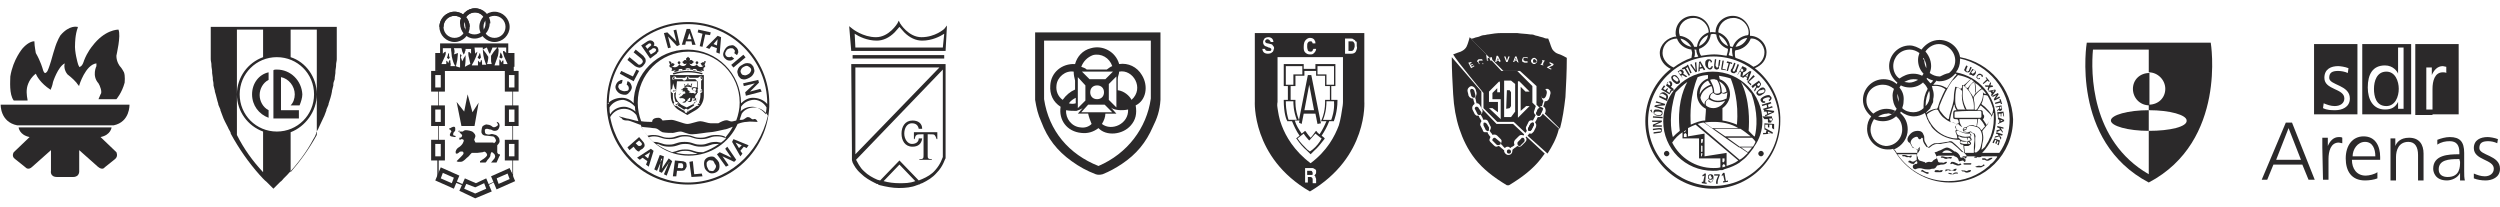 <?xml version="1.0" encoding="utf-8"?>
<!-- Generator: Adobe Illustrator 25.4.1, SVG Export Plug-In . SVG Version: 6.00 Build 0)  -->
<svg version="1.1" id="Capa_1" xmlns="http://www.w3.org/2000/svg" xmlns:xlink="http://www.w3.org/1999/xlink" x="0px" y="0px"
	 viewBox="0 0 363 30" style="enable-background:new 0 0 363 30;" xml:space="preserve">
<style type="text/css">
	.st0{fill-rule:evenodd;clip-rule:evenodd;fill:#2B292A;}
	.st1{fill:#2B292A;}
</style>
<g>
	<g>
		<path class="st0" d="M2,14.6H4l0-0.1c0,0-0.2-0.9-0.1-1.6c0,0,0.1-1.3,1.3-2.2c0.1,0.3,0.7,1.4,2.1,2.3l0.1,0l0-0.1
			c0,0,0.2-0.4,0.3-1c0,0,0.7-2.2,1.7-2.7c-0.1,0.3-0.1,1,0.4,1.6l0,0c0,0,0.8,0.6,1.3,1.2c0,0,0.2,0.3,0.3,0.4l0.1,0.1l0-0.1
			c0,0,0.9-3,2.5-3.2c0,0.1,0,0.2,0,0.4c0,0-0.7,1.4,0.3,2.5c0.2,0.3,0.6,1.3,0.3,1.6l-0.3,0.7h2.6l0,0c0,0,0.8-0.9,1.2-2.4
			c0,0,0.1-1-0.1-1.5c0,0-0.3-0.6-0.6-0.9c0,0-0.5-0.6-0.5-1.5c0-0.1,0.7-2.9,0.3-3.8l0,0h0c0,0,0,0,0,0c-0.1,0-2,0-3.8,2.4
			c0,0-0.7,0.8-1.2,2.1c0,0-0.2,0.8-0.6,0.9c0,0-0.1,0.1-0.1,0s-0.1-0.1-0.2-0.5c0,0-0.5-1.7-0.4-2.8c0,0,0-1.4,0.4-2.4l0-0.1
			l-0.1,0c0,0-1.1-0.3-2.4,1.2c0,0-0.5,0.7-0.9,2.1c0,0-0.2,0.6-0.5,1.7c0,0-0.3,1-0.5,1.4c0,0-0.1,0.2-0.3,0.3c0,0-0.1,0-0.1,0
			c-0.1-0.1-0.2-0.2-0.3-0.6c0,0-0.3-1.1-1-2.3c0-0.1-0.2-1-0.2-1.6l0-0.1l-0.1,0c0,0-0.7,0-1.6,1c0,0-1.4,1.6-1.8,4.1
			C1.5,11.7,1.3,13.7,2,14.6L2,14.6z"/>
		<path class="st0" d="M18.8,15.2H0.1c0,0-0.1,2.5,2.4,3h14C18.9,17.7,18.8,15.2,18.8,15.2z"/>
		<path class="st0" d="M14.6,19.9c1.5-0.3,1.6-1.4,1.6-1.4h-2.7H5.4H2.7c0,0,0.1,1.1,1.6,1.4L2,22.1c0,0-0.4,0.6,0.2,1l1.5,1.2
			c0,0,0.4,0.5,1-0.1l2.7-2.4v3c0,0-0.2,0.9,0.9,0.9h0.9h0.5h0.9c1,0,0.9-0.9,0.9-0.9v-3l2.7,2.4c0.7,0.6,1,0.1,1,0.1l1.5-1.2
			c0.5-0.4,0.2-1,0.2-1L14.6,19.9z"/>
	</g>
	<g>
		<g>
			<g>
				<path class="st1" d="M65.8,26.4l0.3-0.7l-1.9-0.9L63.7,26l-0.2,0v-3.1h0.8v-2.1h-0.7v-2.9h0.8v-2.1h-0.8v-2.9h0.8v-2.1h-0.8V10
					V9.9h10.9v0.8h-0.8v2.1h0.8v2.9h-0.8v2.1h0.8v2.9h-0.8v2.1h0.8v2.9l-0.2,0l-0.4-0.9l-1.9,0.9l0.2,0.5l-1.5,0.8l-0.3-0.6L69,27
					l-1.3-0.6l0,0l-0.3,0.6L65.8,26.4L65.8,26.4z M66.5,25.6l-0.3,0.7l1.1,0.5l0.3-0.6l1.5,0.6l1.4-0.6l0.3,0.6l1.1-0.5l-0.2-0.5
					l2.4-1.1l0.3,0.6v-2.1h-0.8v-2.6h0.8v-2.4h-0.8v-2.6h0.8v-2.4h-0.8v-2.6h0.8v-0.3H63.7v0.3h0.8v2.6h-0.8v2.4h0.8v2.6h-0.8v2.4
					h0.8v2.6h-0.8v2.3l0.3-0.8L66.5,25.6L66.5,25.6z"/>
			</g>
			<path class="st1" d="M63.8,3.9c0-1.2,1-2.2,2.2-2.2l0,0V2v0.3c-0.9,0-1.6,0.7-1.6,1.6l0,0c0,0.9,0.7,1.6,1.6,1.6l0,0
				c0.9,0,1.6-0.7,1.6-1.6l0,0c0-0.9-0.7-1.6-1.6-1.6l0,0V2V1.7c1.2,0,2.2,1,2.2,2.2l0,0c0,1.2-1,2.2-2.2,2.2l0,0
				C64.8,6.1,63.8,5.1,63.8,3.9L63.8,3.9z"/>
			<path class="st1" d="M66.8,3.4c0-1.2,1-2.2,2.2-2.2l0,0v0.3v0.3c-0.9,0-1.6,0.7-1.6,1.6l0,0C67.3,4.3,68,5,68.9,5l0,0
				c0.9,0,1.6-0.7,1.6-1.6l0,0c0-0.9-0.7-1.6-1.6-1.6l0,0V1.5V1.2c1.2,0,2.2,1,2.2,2.2l0,0c0,1.2-1,2.2-2.2,2.2l0,0
				C67.7,5.6,66.8,4.6,66.8,3.4L66.8,3.4z"/>
			<polygon class="st0" points="67,18.3 66.3,14.8 67.4,16.2 67.9,13.7 68.6,16.3 69.5,14.9 68.9,18.3 			"/>
			<path class="st0" d="M66.5,19.1l0.7,0c0,0,0.2-0.2,0.4-0.2c0.3,0,0.9,0.1,1.1,0.3c0.2,0.2,0.4,0.4,0.3,0.7s-0.2,0.4-0.1,0.5
				c0.1,0.2,0.1,0.3,0.2,0.3c0.1,0,1.3,0,1.6,0s0.8,0,0.9,0c0.1,0,0.1,0.1,0.1,0.1s0.4-0.2,0.3-0.5c-0.1-0.2-0.2-0.5-0.5-0.5
				c-0.2,0-0.6-0.1-0.9-0.1c-0.3,0-0.6-0.1-0.7-0.5c0-0.4,0.1-0.8,0.2-0.9c0.2-0.1,0.4-0.3,0.7-0.2c0.3,0,0.6,0.2,0.7,0.3
				c0.1,0.1,0.3,0.1,0.5,0c0.2-0.1,0.3-0.2,0.3-0.3c0-0.1-0.2-0.4-0.2-0.4s0.3,0,0.4,0.3s0,0.5-0.1,0.7S72.1,19,71.8,19
				s-0.4-0.2-0.6-0.2s-0.3-0.1-0.5-0.1c-0.2,0-0.3,0.1-0.3,0.2c0,0.1,0,0.4,0.1,0.5s0.5,0.2,0.7,0.1s0.5,0,0.8,0.1
				c0.2,0.1,0.5,0.4,0.5,0.6c0,0.1,0.1,0.3,0,0.5c-0.1,0.2-0.3,0.4-0.3,0.4l0,1c0,0,0,0.1,0.1,0.2s0.1,0.1,0.2,0.1
				c0.1,0,0.1,0,0.1,0.1c0,0.1-0.1,0.2-0.1,0.2l-0.4,0.9l-0.8,0l0.5-0.6c0,0,0.1-0.2,0.1-0.3c0-0.1-0.1-0.3-0.1-0.3l-0.2-0.2
				c0,0-0.1-0.1-0.2-0.1c-0.1,0-0.1,0.1-0.1,0.1s-0.1,0.2-0.1,0.4s-0.4,0.6-0.4,0.6l-0.2,0.3l-0.1,0.1l-0.8,0l0-0.2
				c0,0,0.2-0.1,0.3-0.2c0.2-0.1,0.6-0.4,0.7-0.6s-0.1-0.4-0.2-0.5s-0.2-0.1-0.4,0c-0.2,0-0.6,0.1-0.8,0.1s-0.8,0-0.8,0l-0.2,0.2
				c0,0-0.3,0.4-0.5,0.5c-0.2,0.2-0.4,0.4-0.6,0.5c-0.1,0.1-0.3,0.1-0.6,0.1c-0.2,0-0.3-0.1-0.3-0.1s0.5-0.5,0.6-0.6
				c0.1-0.1,0.4-0.4,0.4-0.5c0-0.1,0-0.3-0.2-0.3s-0.4,0-0.4,0.1c-0.1,0.1-0.3,0.2-0.3,0.2l-0.2,0c0,0-0.1-0.3,0-0.4
				c0-0.1,0.2-0.4,0.4-0.5s0.5-0.4,0.6-0.6s0.2-0.4,0.1-0.5c-0.1-0.1-0.3-0.1-0.3-0.1l-0.2,0.1c0,0-0.1,0-0.1-0.1s0-0.2,0-0.2
				s0.3,0,0.3-0.1c0.1-0.1,0.1-0.2,0.1-0.3c-0.1-0.1-0.2-0.2-0.3-0.3s-0.1-0.1-0.1-0.2s0-0.2,0-0.2L66.5,19.1z"/>
			<path class="st0" d="M65.9,18.4c0,0,0.2,0,0.2,0.2s0,0.2,0,0.3c0,0.1-0.1,0.2-0.2,0.3c-0.1,0.1-0.1,0.3-0.1,0.4
				c0.1,0.1,0.1,0.1,0.2,0.1s0.2,0.1,0.2,0.1s-0.1,0.1-0.2,0.1s-0.4-0.1-0.5-0.1c-0.1,0-0.2-0.2-0.2-0.2s0.1-0.2,0.1-0.3
				c0.1-0.1,0.2-0.2,0.1-0.3s-0.1-0.2-0.2-0.2c-0.1,0-0.1-0.1-0.1-0.1s0.1-0.1,0.2-0.1C65.7,18.4,65.9,18.4,65.9,18.4z"/>
			<path class="st1" d="M69.6,3.9c0-1.2,1-2.2,2.2-2.2l0,0V2v0.3c-0.9,0-1.6,0.7-1.6,1.6l0,0c0,0.9,0.7,1.6,1.6,1.6l0,0
				c0.9,0,1.6-0.7,1.6-1.6l0,0c0-0.9-0.7-1.6-1.6-1.6l0,0V2V1.7c1.2,0,2.2,1,2.2,2.2l0,0c0,1.2-1,2.2-2.2,2.2l0,0
				C70.6,6.1,69.6,5.1,69.6,3.9L69.6,3.9z"/>
			<path class="st1" d="M70.6,3.4c0-0.9-0.7-1.6-1.6-1.6l0,0c-0.9,0-1.6,0.7-1.6,1.6l0,0h-0.6c0-1.2,1-2.2,2.2-2.2l0,0
				c1.2,0,2.2,1,2.2,2.2l0,0H70.6L70.6,3.4z"/>
			<path class="st1" d="M67.6,3.9c0-0.9-0.7-1.6-1.6-1.6l0,0c-0.9,0-1.6,0.7-1.6,1.6l0,0l0,0h-0.6c0-1.2,1-2.2,2.2-2.2l0,0
				c1.2,0,2.2,1,2.2,2.2l0,0L67.6,3.9L67.6,3.9z"/>
			<path class="st1" d="M66.7,27.7l0.8-1.8l1.6,0.7l1.5-0.7l0.8,1.9l-2.4,1L66.7,27.7L66.7,27.7z M67.4,27.4l1.6,0.7l1.6-0.7
				l-0.3-0.8L69,27.2l-1.3-0.5L67.4,27.4L67.4,27.4z M69,26.9L69,26.9 M71.3,25.6l2.7-1.2l0.8,1.9l-2.7,1.2L71.3,25.6L71.3,25.6z
				 M72.1,25.9l0.3,0.8l1.6-0.7l-0.3-0.8L72.1,25.9L72.1,25.9z M63.2,26.2l0.8-1.9l2.7,1.2l-0.8,1.9L63.2,26.2z M65.6,26.6l0.3-0.8
				l-1.6-0.7L64,25.9L65.6,26.6L65.6,26.6z M73.3,23.3v-2.7v-0.3h2v3L73.3,23.3L73.3,23.3z M73.9,22.7h0.8v-1.8h-0.8V22.7L73.9,22.7
				z M62.6,23.3v-3h2v3L62.6,23.3L62.6,23.3z M63.2,22.7h0.8v-1.8h-0.8L63.2,22.7L63.2,22.7z M73.3,18.3v-2.7v-0.3h2v3L73.3,18.3
				L73.3,18.3z M73.9,17.7h0.8v-1.8h-0.8V17.7L73.9,17.7z M62.6,18.3v-3h2v3H62.6L62.6,18.3z M63.2,17.7h0.8v-1.8h-0.8L63.2,17.7
				L63.2,17.7z M73.3,13.3v-2.7v-0.3h2v3L73.3,13.3L73.3,13.3z M73.9,12.7h0.8v-1.8h-0.8V12.7L73.9,12.7z M62.6,13.3v-3h2v3H62.6
				L62.6,13.3z M63.2,12.7h0.8v-1.8h-0.8L63.2,12.7L63.2,12.7z"/>
		</g>
		<g>
			<path class="st0" d="M69.7,7.7L69.7,7.7L69.7,7.7c-0.1,0-0.1,0.2-0.2,0.4c-0.1,0.1-0.2,0.3-0.1,0.3c0.1,0.1,0.2,0.2,0.2,0.2
				c0,0,0.2-0.2,0.2-0.2C69.9,8.4,69.7,7.8,69.7,7.7C69.7,7.7,69.7,7.7,69.7,7.7z"/>
			<path class="st0" d="M72.7,7.6c0,0-0.1,0.2-0.1,0.4c0,0.1-0.1,0.3-0.1,0.3c0.1,0.1,0.1,0.1,0.1,0.1l0.2,0.1c0,0,0.1-0.1,0.1-0.1
				c0,0,0.1-0.1,0.1-0.1S72.9,8.1,72.9,8C72.8,7.8,72.7,7.6,72.7,7.6z"/>
			<path class="st0" d="M65.2,7.7C65.1,7.7,65,8,65,8.1c0,0.1-0.1,0.2-0.1,0.3c0.1,0,0.1,0.1,0.1,0.1c0.1,0,0.1,0.1,0.1,0.1
				c0,0,0.1-0.1,0.1-0.1c0.1-0.1,0.1-0.1,0.1-0.1c0-0.1-0.1-0.2-0.1-0.3C65.2,8,65.2,7.7,65.2,7.7z"/>
			<path class="st0" d="M74.7,9.7v-2h-0.9V6.3h-9.9v1.4h-0.7v2.6h0.8h9.7h0.9V9.7z M72.3,6.9h1.2c0,0,0,0.8,0,0.8
				c-0.1-0.1-0.1-0.1-0.2-0.2c-0.1-0.1-0.1-0.1-0.2-0.1c-0.1,0-0.1,0.2,0.1,0.8c0.1,0.2,0.5,1.1,0.5,1.1h-0.6l0-0.5
				c0,0-0.1-0.1-0.2,0.1c0,0-0.1,0.2-0.1,0.2c0-0.1-0.1-0.2-0.1-0.3c-0.1-0.1-0.1-0.1-0.1-0.2c0,0-0.1,0-0.1,0.4c0,0.2,0,0.5,0,0.5
				h-0.7c0,0,0.3-0.8,0.5-1.4c0.1-0.4,0.1-0.9,0.1-0.9L72.3,6.9z M70.7,6.9c0,0,0.1,0.3,0.2,0.5c0,0.1,0.2,0.4,0.2,0.4
				c0.1,0,0.1-0.2,0.2-0.4c0.1-0.2,0.2-0.4,0.2-0.5h0.7c0,0-0.4,0.5-0.5,0.6c-0.1,0.1-0.3,0.5-0.4,0.6c0,0,0,0.2,0,0.2s0,0.3,0,0.5
				c0,0.2,0.1,0.5,0.1,0.5c-0.1,0-0.7,0-0.7,0c0,0,0.1-0.2,0.1-0.3c0.1-0.4,0.1-0.7,0.1-0.7c0,0,0-0.1-0.1-0.2
				c-0.1-0.2-0.4-0.6-0.5-0.7c-0.1-0.1-0.1-0.2-0.2-0.2C70.1,7.2,70.6,6.9,70.7,6.9z M68.9,6.9h1.2c0,0,0,0.6,0.1,1.2
				c0.1,0.6,0.4,1.3,0.4,1.3H70c0-0.2,0-0.6-0.1-0.7c0,0-0.1,0-0.1,0.2c0,0.1-0.1,0.1-0.1,0.2c0,0-0.1-0.1-0.1-0.1
				c-0.2-0.2-0.2-0.2-0.2-0.2s0,0.3,0,0.4c0,0.1,0,0.3,0,0.3h-0.9v0c0-0.1,0.3-0.5,0.5-1c0.2-0.4,0.3-0.9,0.3-0.9c0,0,0-0.2,0-0.2
				V7.5h0c0,0-0.1,0.1-0.1,0.1c-0.1,0.1-0.2,0.2-0.2,0.2S68.9,6.9,68.9,6.9z M65.9,7C65.9,7,65.9,7,65.9,7C65.9,7,65.9,7,65.9,7
				l1.1,0c0,0,0.1,0.3,0.1,0.4c0,0.1,0.2,0.4,0.2,0.5c0,0.1,0.1-0.1,0.1-0.1c0.1-0.1,0.1-0.2,0.1-0.3c0.1-0.1,0.1-0.2,0.1-0.3
				c0-0.1,0-0.1,0-0.1h0.8c0,0,0,0,0,0v0.5c0,0,0,0,0,0v0.2c0,0-0.1-0.1-0.2-0.2c-0.1-0.1-0.2,0-0.2,0c0,0.2,0,0.5,0.1,0.8
				c0.1,0.4,0.2,0.9,0.2,0.9c-0.1,0-0.8,0.4-0.8,0.4c0,0,0.1-0.6,0.1-1c0-0.4,0-0.7,0-0.7c0,0,0,0,0,0l0,0c0,0-0.2,0.4-0.3,0.5
				c0,0.1-0.2,0.4-0.2,0.4c0-0.1-0.1-0.4-0.2-0.6C67.1,8,67,8,66.9,7.9c0,0,0,0-0.1,0c0,0,0,0.6,0,1c0,0.4,0,0.9,0,0.9
				s-0.5-0.1-0.6-0.2c0,0,0.1-0.5,0.2-0.9c0.1-0.9,0.1-1,0.1-1c0,0,0,0,0,0c0,0,0,0,0,0c0,0-0.6,0.2-0.6,0.2s0.1-0.2,0.1-0.4
				C66,7.2,65.9,7,65.9,7z M64.7,7.5c0,0,0,0-0.2,0.1c-0.1,0.1-0.2,0.2-0.2,0.2l0-0.8h1.2c0,0.1,0,0.3,0,0.3c0,0,0.1,0.6,0.1,0.9
				c0.1,0.5,0.3,1.1,0.4,1.2c0,0.1,0,0.1,0.1,0.1c0,0,0,0.1,0,0.1v0h-0.7c0,0,0.1-0.3,0-0.5c0-0.2,0-0.4-0.1-0.4h0
				c-0.1,0.2-0.2,0.3-0.2,0.5c0,0-0.1-0.2-0.1-0.2c0-0.1-0.1-0.1-0.2-0.2c0,0,0,0,0,0v0.5h-0.7c0,0,0.3-0.7,0.5-1.1
				C64.8,7.8,64.7,7.5,64.7,7.5z"/>
		</g>
	</g>
	<g>
		<path class="st0" d="M98,13.3c0,0,0.1-0.1,0.1-0.1c0-0.1,0-0.1-0.1-0.1c0,0.1-0.2,0.1-0.2,0c0,0-0.1,0.1-0.1,0.1
			c0,0.1,0,0.1,0.1,0.1C97.8,13.2,98,13.2,98,13.3z"/>
		<path class="st0" d="M98.3,15c0.1,0.1-0.1,0.2-0.2,0.1c0,0,0,0,0,0c0,0.1,0.1,0.2,0.2,0.2c-0.1-0.1,0.1-0.2,0.2-0.1c0,0,0,0,0-0.1
			C98.5,15,98.4,15,98.3,15z"/>
		<path class="st0" d="M98,11.5C98,11.5,98,11.5,98,11.5c-0.1-0.1-0.1-0.2,0-0.2c0,0-0.1-0.1-0.1-0.1c-0.1,0-0.2,0.1-0.2,0.2
			c0,0.1,0,0.1,0.1,0.1C97.8,11.4,98,11.4,98,11.5z"/>
		<path class="st0" d="M100,16.1C100,16,99.9,16,100,16.1c-0.1,0-0.2,0-0.2,0c0.1,0.1,0,0.2-0.1,0.2c0,0.1,0.1,0.1,0.2,0.1
			s0.1,0,0.2-0.1C99.9,16.3,99.9,16.1,100,16.1z"/>
		<path class="st0" d="M99.9,11.5c0.1,0,0.1,0,0.1-0.1c-0.1,0-0.1-0.2,0-0.2c0-0.1-0.1-0.1-0.2-0.1c-0.1,0-0.1,0-0.1,0.1
			c0.1,0,0.1,0.2,0,0.2C99.8,11.5,99.8,11.5,99.9,11.5z"/>
		<path class="st0" d="M97.4,13.9c0,0.9,0.5,1.7,1.2,2.1l1.2,0.7l1.2-0.7c0.7-0.4,1.2-1.2,1.2-2.1v-3h-4.9L97.4,13.9L97.4,13.9z
			 M97.8,11.7c-0.1-0.1-0.2-0.2-0.2-0.3c0-0.2,0.2-0.3,0.3-0.3c0.2,0,0.3,0.1,0.3,0.2h1.3c0-0.1,0.2-0.2,0.3-0.2
			c0.2,0,0.3,0.1,0.3,0.2h1.3c0-0.1,0.2-0.2,0.3-0.2c0.2,0,0.3,0.1,0.3,0.3c0,0.1-0.1,0.3-0.2,0.3v1.2c0.1,0.1,0.2,0.2,0.2,0.3
			c0,0.1-0.1,0.2-0.2,0.3l0,0c0,0-0.1,0-0.1,0v0.4c0,0.3-0.1,0.7-0.2,1c0.1,0.1,0.1,0.1,0.1,0.2c0,0.1,0,0.1-0.1,0.2
			c-0.1,0.1-0.2,0.1-0.3,0.1c-0.1,0-0.1,0-0.1,0c-0.1,0.1-0.2,0.2-0.4,0.3l-0.3,0.2l-0.4,0.2c0,0,0,0,0,0c0,0.2-0.2,0.3-0.3,0.3
			c-0.2,0-0.3-0.1-0.3-0.3v0l-0.4-0.2l-0.3-0.2c-0.2-0.1-0.3-0.2-0.4-0.3c0,0-0.1,0-0.1,0c-0.1,0-0.2-0.1-0.3-0.1
			c0-0.1-0.1-0.1-0.1-0.2s0-0.1,0.1-0.2c-0.2-0.3-0.2-0.6-0.2-1v-0.4c0,0-0.1,0-0.1,0h0.2h-0.2c-0.1-0.1-0.2-0.2-0.2-0.3
			c0-0.1,0.1-0.3,0.2-0.3L97.8,11.7z"/>
		<path class="st0" d="M101.7,11.5C101.7,11.5,101.8,11.5,101.7,11.5c0-0.1,0.2-0.1,0.2,0c0,0,0.1-0.1,0.1-0.1
			c0-0.1-0.1-0.2-0.2-0.2c-0.1,0-0.1,0-0.1,0.1C101.8,11.3,101.8,11.5,101.7,11.5z"/>
		<path class="st0" d="M101.8,13.1c0,0-0.1,0.1-0.1,0.1s0,0.1,0.1,0.1c0-0.1,0.2-0.1,0.2,0c0,0,0.1-0.1,0.1-0.1c0-0.1,0-0.1-0.1-0.1
			C101.9,13.2,101.8,13.2,101.8,13.1z"/>
		<path class="st0" d="M101.5,15c-0.1,0-0.2,0.1-0.2,0.2v0.1c0.1-0.1,0.2,0,0.2,0.1c0.1,0,0.2-0.1,0.2-0.2c0,0,0,0,0-0.1
			C101.5,15.1,101.4,15.1,101.5,15z"/>
		<path class="st0" d="M98,12.9c0.1,0,0.2,0.2,0.2,0.3c0,0.1-0.1,0.2-0.2,0.3l0,0c0,0-0.1,0-0.1,0v0.4c0,0.3,0.1,0.6,0.2,0.9
			c0,0,0.1,0,0.1,0c0.2,0,0.3,0.1,0.3,0.3c0,0.1,0,0.1-0.1,0.2l0,0l0,0c0.1,0.1,0.2,0.2,0.3,0.2l0.6,0.4l0.1,0c0,0,0,0,0,0h0.2h-0.2
			c0.1-0.1,0.1-0.1,0.2-0.1s0.2,0,0.2,0.1l0,0c0,0,0,0,0,0l0.1,0l0.6-0.4c0.1-0.1,0.2-0.1,0.3-0.2c0,0,0,0,0,0
			c0-0.1-0.1-0.1-0.1-0.2c0-0.2,0.2-0.3,0.3-0.3c0,0,0.1,0,0.1,0c0.1-0.3,0.2-0.5,0.2-0.9v-0.4c0,0-0.1,0-0.1,0h0.2h-0.2
			c-0.1-0.1-0.2-0.2-0.2-0.3c0-0.1,0.1-0.3,0.2-0.3v-1.2c-0.1,0-0.2-0.1-0.2-0.2h-1.3c-0.1,0.1-0.2,0.2-0.3,0.2
			c-0.2,0-0.3-0.1-0.3-0.2h-1.3c0,0.1-0.1,0.2-0.2,0.2L98,12.9L98,12.9z M98.3,11.8h3v2.1c0,0.6-0.3,1.1-0.8,1.3l-0.8,0.4l-0.8-0.4
			c-0.4-0.3-0.8-0.8-0.8-1.3L98.3,11.8L98.3,11.8z"/>
		<path class="st0" d="M100.4,12.7c0-0.1,0.1-0.4,0.1-0.6c-0.1,0-0.1,0-0.1,0.1c-0.1,0.1-0.1,0.1,0,0.2c-0.1,0.2-0.2,0-0.2-0.1
			c-0.1,0.1-0.2,0.2-0.3,0c0.1,0,0.1-0.1,0.1-0.1c0,0-0.1-0.1-0.1-0.1c0,0-0.1,0.1-0.1,0.1c-0.1,0.1,0,0.1,0.1,0.1
			c-0.1,0.2-0.2,0.1-0.3,0c0,0.1-0.1,0.3-0.2,0.1c0.1,0,0.1-0.1,0-0.2c0,0-0.1,0-0.1-0.1c0.1,0.2,0.1,0.4,0.1,0.6
			C99.6,12.5,100.1,12.6,100.4,12.7z"/>
		<path class="st0" d="M98.6,9.3c0.1,0,0.2-0.1,0.2-0.2s-0.1-0.2-0.2-0.2s-0.2,0.1-0.2,0.2C98.4,9.2,98.5,9.3,98.6,9.3z"/>
		<path class="st0" d="M101.2,9.3c0.1,0,0.2-0.1,0.2-0.2s-0.1-0.2-0.2-0.2S101,9,101,9.1C101,9.2,101.1,9.3,101.2,9.3z"/>
		<path class="st0" d="M99.9,9.8c-0.9,0-1.5,0.1-2.2,0.4v0v0l0.4,0l-0.3,0.3l0,0v0c0.4-0.1,0.8-0.2,1.2-0.3c0.3,0,0.6-0.1,0.9-0.1
			s0.6,0,0.9,0.1c0.4,0.1,0.8,0.1,1.2,0.3c0,0,0,0,0,0l-0.3-0.3l0.4,0C101.3,9.9,100.6,9.8,99.9,9.8z M98.8,10.3
			c-0.2,0-0.3,0-0.3-0.1c0-0.1,0.1-0.2,0.3-0.2c0.2,0,0.3,0,0.3,0.1C99.1,10.1,99,10.2,98.8,10.3z M99.9,10.2L99.5,10l0.4-0.2
			l0.4,0.2L99.9,10.2z M100.9,10.3c-0.2,0-0.3-0.1-0.3-0.2c0-0.1,0.2-0.1,0.3-0.1s0.3,0.1,0.3,0.2C101.3,10.2,101.1,10.3,100.9,10.3
			z"/>
		<path class="st0" d="M102.3,9.2c-0.2-0.4-0.4,0-0.6,0c0.2,0.1,0.1,0.5,0.5,0.3c-0.4,0.5-1,0.1-1-0.2c-0.1,0.3-0.9,0.5-1.1-0.1
			c0.4,0.3,0.4-0.1,0.7-0.2c-0.2,0-0.3-0.5-0.7-0.2c0.3-0.4-0.2-0.4-0.2-0.6c0,0.2-0.5,0.2-0.2,0.6C99.3,8.5,99.3,9,99,9
			c0.2,0,0.2,0.5,0.7,0.2c-0.2,0.6-0.9,0.4-1.1,0.1c0,0.3-0.6,0.7-1.1,0.3c0.4,0.1,0.3-0.2,0.5-0.3c-0.2,0-0.3-0.3-0.6,0
			c0.2-0.3,0-0.4-0.3-0.4c0.1,0.2,0.1,0.3,0.2,0.5c-0.1,0-0.1,0.1-0.1,0.2c0,0.1,0.1,0.2,0.2,0.2c0,0,0,0,0.1,0
			c0,0.1,0.1,0.2,0.1,0.3c-0.1,0-0.1,0.1-0.1,0.1c0,0.1,0.1,0.1,0.1,0.1c0,0,0,0,0,0c0.7-0.2,1.3-0.4,2.2-0.4c0.7,0,1.4,0.1,2.3,0.4
			c0,0,0,0,0,0c0.1,0,0.1-0.1,0.1-0.1c0-0.1,0-0.1-0.1-0.1c0-0.1,0.1-0.2,0.1-0.3c0,0,0,0,0,0c0.1,0,0.2-0.1,0.2-0.2
			c0-0.1-0.1-0.1-0.1-0.2c0.1-0.2,0.1-0.3,0.2-0.5C102.3,8.9,102.1,8.8,102.3,9.2z"/>
		<path class="st0" d="M99.9,10.3c-0.7,0-1.4,0.1-2.1,0.3v0c-0.1,0-0.1,0.1-0.1,0.1c0,0.1,0.1,0.1,0.1,0.1c0,0,0,0,0.1,0
			c0.6-0.2,1.3-0.3,2-0.3c0.7,0,1.4,0.1,2,0.3l0,0c0,0,0,0,0,0c0.1,0,0.1-0.1,0.1-0.1c0-0.1,0-0.1-0.1-0.1c0,0,0,0,0,0
			C101.3,10.4,100.6,10.3,99.9,10.3z"/>
		<path class="st0" d="M98.5,13.8c0.2,0,0.2-0.2,0.4-0.2C98.7,13.5,98.7,13.7,98.5,13.8z"/>
		<path class="st0" d="M98.9,14.3c0.1-0.2,0.2,0,0.3,0c0,0,0.1,0,0.1,0l0,0c0,0,0.1,0.1,0.1,0.1c0.1,0,0.1,0.1,0.1,0.2h0.1h-0.1
			c0,0,0,0.1-0.1,0.1c-0.1,0.1-0.1,0-0.2,0.1c0,0-0.1,0-0.1,0.1c0,0,0.1,0,0.2,0v0h0.2c0-0.1,0.1-0.1,0.1-0.1c0-0.2,0.2-0.1,0.2-0.1
			c0,0,0-0.1,0-0.1l0,0c0,0,0-0.1,0.1-0.1l-0.1-0.1c0.1,0,0.1,0,0.2,0c0,0,0-0.1,0-0.1c0-0.1,0.2-0.1,0.3-0.1l0,0
			c-0.1,0.1-0.1,0.1-0.1,0.2c0,0.1,0,0.1,0,0.1s0,0,0,0.1c-0.1,0.1-0.1,0-0.2,0.1c0,0-0.1,0-0.1,0.1c0,0,0.1,0,0.2,0l0,0h0.2
			c0,0,0.1-0.1,0.1-0.1c0-0.1,0.1-0.1,0.1-0.2c0,0,0-0.1,0-0.1c0-0.1,0.1-0.2,0.1-0.2c0,0.1,0.1,0.1,0.2,0.1c0,0,0.1,0,0.1,0h0.1
			h-0.1c0.1,0,0.1,0.1,0,0.1c-0.1,0.1-0.1,0-0.2,0.1c0,0-0.1,0-0.1,0.1c0,0,0.1,0,0.2,0c0,0,0,0,0,0h0.2c0-0.1,0.1-0.1,0.1-0.1
			c-0.1-0.1,0-0.2,0-0.2l0,0c0,0,0,0,0,0c-0.1-0.1-0.2-0.1-0.2-0.2c0-0.1,0.1-0.1,0.1-0.3c0.4-0.2,0.2-0.5-0.3-0.7
			c-0.3-0.1-0.1-0.4,0.3-0.3c0,0.2,0.3,0.1,0.4,0.1c-0.1-0.1-0.2-0.3-0.4-0.2c-0.6-0.2-0.7,0.3-0.4,0.4c0.4,0.1,0.6,0.4,0.3,0.5
			c-0.1,0-0.1-0.1-0.3-0.1c-0.3,0,0,0.1-0.6-0.1c0,0,0.1-0.1,0.2-0.1c-0.1-0.1-0.2-0.1-0.3-0.2c0,0,0.1,0,0.1,0
			c-0.1,0-0.2-0.1-0.2-0.2c0,0,0.1,0,0.1,0c-0.1-0.1-0.3-0.3-0.5-0.2c-0.2,0.1-0.2,0.1-0.3,0.2c-0.1,0.1-0.1,0.1-0.2,0.1
			c0,0,0,0.1,0.1,0.1c0,0,0.1-0.1,0.1-0.1c0,0,0.1,0.1,0.1,0.1c0,0-0.1,0-0.1,0.1c0,0.1,0,0.1,0.1,0.1c0.1,0,0.1-0.1,0.2-0.1
			c0,0.1,0,0.2,0,0.2c0.1-0.1,0.1-0.1,0.1,0c0,0,0,0.1,0,0.2c-0.1,0-0.1,0-0.2,0L98.9,14c-0.1,0-0.1,0-0.2,0.1c-0.1,0-0.1,0.1,0,0.1
			c0,0,0,0.1,0.1,0.1c0,0,0-0.1,0-0.1C98.8,14.2,98.8,14.1,98.9,14.3z M99.1,13.3L99.1,13.3l0.1-0.1L99.1,13.3z"/>
		<path class="st0" d="M111.7,15.5c0-0.2,0-0.3,0-0.5c0-6.5-5.3-11.8-11.8-11.8S88.1,8.5,88.1,15c0,0.2,0,0.4,0,0.5c0,0,0,0,0,0l0,0
			c0.3,6.3,5.4,11.3,11.8,11.3S111.4,21.8,111.7,15.5L111.7,15.5L111.7,15.5z M88.4,15c0-6.3,5.2-11.5,11.5-11.5s11.5,5.2,11.5,11.5
			c0,0.1,0,0.1,0,0.1c-0.5-0.6-1.3-0.9-2.1-0.9c-0.6,0-1.2,0.3-1.7,0.8l0,0c0-4.3-3.5-7.8-7.8-7.8c-4.3,0-7.8,3.5-7.8,7.8
			c0,0,0,0,0,0c-0.4-0.5-1-0.8-1.7-0.8c-0.8,0-1.6,0.3-2.1,0.9C88.4,15.1,88.4,15,88.4,15z M92.2,15.5c0,0.2,0,0.5,0.1,0.7
			c-0.5-0.4-1.1-0.7-1.7-0.7c-0.8,0-1.6,0.4-2,1.1c-0.1-0.3-0.1-0.6-0.1-1c0.4-0.7,1.2-1.1,2-1.1C91.1,14.6,91.8,15,92.2,15.5
			L92.2,15.5z M101.8,22.1c-0.5,0-0.8-0.1-1.1-0.2c-0.3-0.1-0.6-0.2-1.2-0.2s-0.9,0.1-1.2,0.2c-0.2,0.1-0.4,0.1-0.7,0.2
			c-0.8-0.3-1.6-0.7-2.3-1.2c0.3,0,0.5,0.1,0.7,0.2c0.3,0.1,0.6,0.2,1.2,0.2c0.6,0,0.9-0.1,1.2-0.2c0.3-0.1,0.5-0.2,1.1-0.2
			s0.8,0.1,1.1,0.2c0.3,0.1,0.6,0.2,1.2,0.2s0.9-0.1,1.2-0.2c0.3-0.1,0.5-0.2,1.1-0.2c0.1,0,0.2,0,0.3,0c-0.7,0.5-1.5,0.9-2.3,1.2
			C101.9,22.1,101.9,22.1,101.8,22.1z M101.3,22.3c-0.4,0.1-0.9,0.1-1.4,0.1c-0.6,0-1.2-0.1-1.8-0.2c0.1,0,0.2-0.1,0.3-0.1
			c0.3-0.1,0.5-0.2,1.1-0.2s0.8,0.1,1.1,0.2C100.8,22.2,101,22.2,101.3,22.3z M104,20.6c-0.6,0-0.9,0.1-1.2,0.2
			c-0.3,0.1-0.5,0.2-1.1,0.2s-0.8-0.1-1.1-0.2c-0.3-0.1-0.6-0.2-1.2-0.2s-0.9,0.1-1.2,0.2c-0.3,0.1-0.5,0.2-1.1,0.2
			s-0.8-0.1-1.1-0.2c-0.3-0.1-0.6-0.2-1.1-0.2c-0.3-0.2-0.5-0.5-0.7-0.7c0.2,0,0.4-0.1,0.7-0.1c0.5,0,0.8,0.1,1.1,0.2
			c0.3,0.1,0.6,0.2,1.2,0.2s0.9-0.1,1.2-0.2c0.3-0.1,0.5-0.2,1.1-0.2s0.8,0.1,1.1,0.2c0.3,0.1,0.6,0.2,1.2,0.2s0.9-0.1,1.2-0.2
			c0.3-0.1,0.5-0.2,1.1-0.2s0.8,0.1,1.1,0.2c0.1,0,0.1,0,0.2,0.1c-0.2,0.2-0.4,0.4-0.7,0.6C104.4,20.7,104.2,20.6,104,20.6z
			 M105.2,19.8c-0.3-0.1-0.6-0.2-1.2-0.2s-0.9,0.1-1.2,0.2c-0.3,0.1-0.5,0.2-1.1,0.2s-0.8-0.1-1.1-0.2c-0.3-0.1-0.6-0.2-1.2-0.2
			s-0.9,0.1-1.2,0.2c-0.3,0.1-0.5,0.2-1.1,0.2s-0.8-0.1-1.1-0.2c-0.3-0.1-0.6-0.2-1.2-0.2c-0.4,0-0.6,0.1-0.8,0.1
			c-0.3-0.4-0.6-0.8-0.9-1.3c0.5,0.1,1.2,0.1,1.7,0.2c0,0,0.4,0,0.6,0.1c0.2,0.1,0.3,0.2,0.3,0.2c0.1,0.1,0.3,0.2,0.5,0.3
			c0.5,0.1,1.1,0.1,1.5,0.1c0.2,0,0.7-0.2,1.1-0.2c0.4,0,1,0.4,1.7,0.4c0.6,0,2.3-0.3,2.6-0.3s1.2-0.2,1.2-0.2s0.5-0.1,0.9-0.2
			c0.2,0,0.7-0.2,1.2-0.4c-0.3,0.6-0.7,1.1-1.1,1.6C105.3,19.9,105.3,19.9,105.2,19.8z M106,17.6c-0.3-0.1-0.4-0.2-0.8-0.1
			c-0.4,0.1-0.9,0.4-0.9,0.4s-0.5,0-1.1,0c-0.4,0-1.1-0.3-1.5-0.3c-0.5,0-1.4,0.4-1.9,0.4s-1.8-0.6-2.3-0.6c-0.4,0-1.3,0.1-1.3,0.1
			s-0.2-0.4-0.6-0.4c-1,0-0.9,0.6-0.9,0.6s-1.2,0-1.6-0.1c-0.3-0.8-0.5-1.7-0.5-2.7c0-4.1,3.3-7.4,7.4-7.4c4.1,0,7.4,3.3,7.4,7.4
			c0,0.9-0.2,1.8-0.5,2.6C106.5,17.6,106.2,17.7,106,17.6z M107.6,15.5L107.6,15.5c0.4-0.6,1-0.9,1.7-1c0.8-0.1,1.6,0.4,2,1.1
			c0,0.3-0.1,0.7-0.1,1c-0.5-0.6-1.2-1.1-2-1.1c-0.6,0-1.2,0.2-1.7,0.7C107.6,16,107.6,15.7,107.6,15.5z M99.9,26.5
			c-5.6,0-10.3-4.1-11.3-9.5c0.4-0.7,1.1-1.2,2-1.2c0.7,0,1.3,0.3,1.8,0.9l0,0c0.1,0.3,0.2,0.6,0.3,0.9c-0.6-0.1-1.4-0.4-1.7-0.4
			c-0.3-0.1-1.1-0.3-1.1-0.3s0,0.1,0.1,0.1c0,0,0.1,0.1,0.2,0.1c0.1,0.1,0.2,0.3,0.3,0.3c0.2,0.1,0.5,0.1,0.7,0.1s1.4,0.5,1.7,0.6
			c0,0,0.1,0,0.1,0c1.2,2.6,3.9,4.5,7,4.5c3.2,0,5.9-1.9,7.1-4.6c0.5-0.2,1-0.3,1.3-0.3c0.5-0.1,1.2,0,1.5,0c0.1,0,0.1,0,0.1,0
			c0,0-0.1-0.3-0.3-0.4s-0.3,0.1-0.5,0c-0.2-0.1-0.3-0.3-0.6-0.3c-0.3,0-0.5,0.4-0.9,0.4c-0.1,0-0.2,0-0.3,0
			c0.1-0.3,0.2-0.6,0.3-0.9l0,0c0.4-0.6,1.1-0.9,1.8-0.9c0.8,0,1.6,0.5,2,1.2C110.2,22.4,105.5,26.5,99.9,26.5z"/>
		<path class="st0" d="M90.3,13.7c0.4,0.1,0.7,0.1,0.9-0.1s0.4-0.4,0.5-0.7c0.1-0.2,0-0.5-0.1-0.7c-0.1-0.2-0.3-0.4-0.5-0.4L91,12.3
			c0.1,0.1,0.2,0.1,0.2,0.2c0.1,0.1,0.1,0.2,0.1,0.4c0,0.1-0.1,0.3-0.3,0.3s-0.3,0.1-0.6,0c-0.2-0.1-0.4-0.1-0.5-0.3
			s-0.2-0.3-0.1-0.4c0-0.2,0.1-0.3,0.2-0.3c0.1,0,0.2-0.1,0.3-0.1l0.1-0.5c-0.1,0-0.3,0-0.4,0.1c-0.3,0.1-0.5,0.4-0.6,0.7
			c-0.1,0.3,0,0.5,0.1,0.7C89.7,13.4,89.9,13.6,90.3,13.7z"/>
		<polygon class="st0" points="92.8,10.3 92.4,10.1 91.9,11.1 90.2,10.3 90,10.7 92,11.8 		"/>
		<path class="st0" d="M92.7,9.8c0.3,0.1,0.6-0.1,0.8-0.4c0.3-0.3,0.3-0.6,0.2-0.9c-0.1-0.1-0.2-0.3-0.3-0.4l-1.1-0.9l-0.3,0.4
			l1.1,0.9c0.1,0.1,0.2,0.2,0.2,0.3c0.1,0.1,0,0.3-0.1,0.4S93,9.4,92.8,9.4c-0.1,0-0.2-0.1-0.3-0.2l-1.1-0.9l-0.3,0.4l1.1,0.9
			C92.4,9.7,92.6,9.8,92.7,9.8z"/>
		<path class="st0" d="M95.2,7.9c0.1-0.1,0.2-0.1,0.2-0.2c0.1-0.1,0.1-0.2,0.2-0.2c0-0.1,0-0.2,0-0.2c0-0.1,0-0.2-0.1-0.4
			c-0.1-0.1-0.2-0.2-0.3-0.2c-0.1,0-0.2-0.1-0.3,0C95,6.5,95,6.5,95,6.4c0-0.1,0-0.2-0.1-0.3c-0.1-0.1-0.2-0.2-0.3-0.2
			c-0.2-0.1-0.4,0-0.6,0.1l-0.9,0.6l1.3,1.9L95.2,7.9z M93.7,6.7l0.4-0.3c0.1-0.1,0.2-0.1,0.2-0.1c0.1,0,0.2,0,0.2,0.1
			c0.1,0.1,0.1,0.2,0,0.2c0,0.1-0.1,0.1-0.2,0.2L94,7.1L93.7,6.7z M94.7,7.1C94.7,7,94.8,7,94.9,7c0.1,0,0.2,0,0.3,0.1
			c0.1,0.1,0.1,0.2,0,0.3c0,0.1-0.1,0.1-0.2,0.2l-0.5,0.3l-0.3-0.5L94.7,7.1z"/>
		<polygon class="st0" points="97.4,6.9 97,5.3 98.3,6.7 98.7,6.5 98.2,4.3 97.8,4.4 98.2,6 96.9,4.7 96.4,4.8 97,7 		"/>
		<path class="st0" d="M99.6,6l0.8,0l0.1,0.5l0.5,0l-0.8-2.3l-0.5,0L99,6.5l0.5,0L99.6,6z M100.1,4.8l0.3,0.9l-0.6,0L100.1,4.8z"/>
		<polygon class="st0" points="101.6,6.7 102,6.8 102.4,5 103.1,5.1 103.2,4.7 101.4,4.3 101.3,4.7 102,4.9 		"/>
		<path class="st0" d="M103,7.1l0.3-0.4l0.8,0.3L104,7.6l0.5,0.2l0.2-2.4l-0.5-0.2l-1.7,1.7L103,7.1z M104.2,5.7l-0.1,0.9l-0.5-0.2
			L104.2,5.7z"/>
		<path class="st0" d="M106,8.8c0.2,0,0.4-0.1,0.6-0.3l-0.4-0.3c-0.1,0.1-0.2,0.1-0.3,0.1c-0.1,0-0.3,0-0.4-0.1
			c-0.1-0.1-0.2-0.2-0.2-0.4c0-0.2,0.1-0.3,0.2-0.5S106,7,106.1,7c0.2,0,0.3,0,0.4,0.1c0.1,0.1,0.2,0.2,0.2,0.3c0,0.1,0,0.2-0.1,0.3
			l0.4,0.3c0.1-0.1,0.1-0.2,0.2-0.4c0-0.3-0.1-0.6-0.4-0.8c-0.2-0.2-0.4-0.3-0.7-0.2c-0.3,0-0.6,0.2-0.8,0.5
			c-0.2,0.3-0.3,0.6-0.3,0.8s0.1,0.5,0.4,0.7C105.5,8.7,105.7,8.8,106,8.8z"/>
		
			<rect x="106.1" y="8.6" transform="matrix(0.766 -0.642 0.642 0.766 19.379 70.952)" class="st0" width="2.3" height="0.5"/>
		<path class="st0" d="M107.8,9.4c-0.4,0.2-0.6,0.4-0.7,0.8c-0.1,0.2,0,0.5,0.1,0.8c0.2,0.3,0.4,0.5,0.6,0.5c0.3,0.1,0.6,0,1-0.2
			s0.6-0.5,0.7-0.8c0.1-0.2,0-0.5-0.1-0.8c-0.2-0.3-0.4-0.5-0.6-0.5C108.4,9.1,108.1,9.2,107.8,9.4z M109,9.9c0.1,0.2,0.1,0.3,0,0.5
			c-0.1,0.2-0.2,0.3-0.4,0.4c-0.2,0.1-0.4,0.2-0.6,0.1c-0.2,0-0.3-0.1-0.4-0.3c-0.1-0.2-0.1-0.3,0-0.5c0.1-0.2,0.2-0.3,0.4-0.4
			c0.2-0.1,0.4-0.2,0.6-0.1C108.8,9.7,108.9,9.8,109,9.9z"/>
		<polygon class="st0" points="108,12.5 109.6,12.1 108.2,13.4 108.3,13.9 110.6,13.3 110.4,12.9 108.9,13.3 110.2,12 110.1,11.6 
			107.9,12.1 		"/>
		<path class="st0" d="M93.3,21.6c0.2-0.2,0.3-0.3,0.3-0.5c0-0.2-0.1-0.4-0.2-0.5l-0.6-0.7l-1.7,1.5l0.3,0.4l0.6-0.5l0.3,0.4
			c0.2,0.2,0.3,0.3,0.5,0.3C92.9,21.8,93.1,21.7,93.3,21.6z M92.3,20.8l0.5-0.4l0.3,0.3c0.1,0.1,0.1,0.2,0.1,0.2s0,0.2-0.1,0.2
			c-0.1,0.1-0.2,0.1-0.3,0.1s-0.2-0.1-0.2-0.1L92.3,20.8z"/>
		<path class="st0" d="M94.5,21.6l-2,1.3l0.4,0.3l0.4-0.3l0.7,0.5l-0.2,0.5l0.4,0.3l0.7-2.3L94.5,21.6z M94.1,23l-0.5-0.4l0.8-0.5
			L94.1,23z"/>
		<path class="st0" d="M96.1,24.5l0.3-1.8l-0.6-0.2l-0.8,2.1l0.4,0.2l0.6-1.4c0,0,0-0.1,0.1-0.2S96,23,96,23l-0.3,1.9l0.4,0.2
			l1.1-1.6c0,0,0,0.1-0.1,0.2s-0.1,0.1-0.1,0.2l-0.6,1.4l0.4,0.2l0.8-2.1L97.1,23L96.1,24.5z"/>
		<path class="st0" d="M99,23.4l-1-0.1l-0.3,2.3l0.5,0l0.1-0.8l0.5,0c0.2,0,0.4,0,0.6-0.1c0.1-0.1,0.2-0.3,0.3-0.5
			c0-0.2,0-0.4-0.1-0.6C99.4,23.5,99.3,23.4,99,23.4z M99.1,24.4c-0.1,0-0.2,0.1-0.3,0l-0.4,0l0.1-0.7l0.4,0c0.1,0,0.2,0,0.2,0.1
			c0.1,0.1,0.1,0.1,0.1,0.3C99.2,24.3,99.2,24.4,99.1,24.4z"/>
		<polygon class="st0" points="100.8,25.3 100.6,23.4 100.1,23.5 100.4,25.7 102,25.6 101.9,25.2 		"/>
		<path class="st0" d="M103.7,22.8c-0.2-0.1-0.5-0.1-0.8,0s-0.5,0.3-0.6,0.5c-0.1,0.3-0.1,0.6,0,1c0.1,0.4,0.4,0.6,0.7,0.8
			c0.2,0.1,0.5,0.1,0.8,0s0.5-0.3,0.6-0.5c0.1-0.3,0.1-0.6,0-1C104.2,23.2,103.9,23,103.7,22.8z M103.9,24.4
			c-0.1,0.2-0.2,0.3-0.3,0.4c-0.2,0.1-0.3,0-0.5,0s-0.3-0.3-0.4-0.5c-0.1-0.2-0.1-0.4-0.1-0.6s0.2-0.3,0.3-0.4c0.2-0.1,0.3,0,0.5,0
			s0.3,0.3,0.4,0.5C104,24,104,24.2,103.9,24.4z"/>
		<polygon class="st0" points="105.3,21.6 106.2,22.9 104.5,22.1 104.1,22.4 105.4,24.2 105.8,24 104.9,22.7 106.6,23.5 106.9,23.2 
			105.6,21.3 		"/>
		<path class="st0" d="M106.3,20.6l1.2,2.1l0.3-0.4l-0.3-0.4l0.5-0.6l0.4,0.2l0.3-0.4l-2.2-0.9L106.3,20.6z M107.7,21.1l-0.4,0.4
			l-0.5-0.8L107.7,21.1z"/>
	</g>
	<g>
		<g>
			<polygon class="st0" points="157,10.1 157,10.1 157.4,10.1 157.1,9.9 			"/>
		</g>
		<g>
			<path class="st0" d="M156.2,15.2L156.2,15.2c-0.3,0.1-0.5,0.1-0.8,0c-1.4-0.2-2.4-1.4-2.2-2.8c0.2-1.4,1.4-2.4,2.8-2.2l0-0.6
				c-1.7-0.1-3.2,1.1-3.3,2.9c-0.1,1.7,1.1,3.2,2.9,3.3c0.3,0,0.5,0,0.8,0L156.2,15.2L156.2,15.2z"/>
		</g>
		<g>
			<path class="st0" d="M162.4,13.3c0.8,0.2,1.4,0.7,1.7,1.4l-0.5,0.2c-0.3-0.5-0.6-0.8-1.2-1V13.3L162.4,13.3L162.4,13.3z"/>
		</g>
		<g>
			<path class="st0" d="M154.5,14.7L154.5,14.7l0.4,0.3c0.3-0.4,0.7-0.8,1.2-1v-0.6C155.5,13.6,154.9,14,154.5,14.7L154.5,14.7z"/>
		</g>
		<g>
			<path class="st0" d="M161.7,11.2L161.7,11.2l0.7-0.7c-0.2,0-0.5,0.1-0.7,0.2L161.7,11.2L161.7,11.2z"/>
		</g>
		<path class="st0" d="M150.3,4.7v9.8c0.2,1.2,0.4,2.1,0.9,3.2c0.9,2.4,2.3,4.2,4.4,5.7c1.1,0.8,2.2,1.4,3.5,1.9
			c0.3,0.1,0.6,0.1,1,0c1-0.4,1.9-0.9,2.8-1.5c2.1-1.4,3.5-3.1,4.5-5.4c0.6-1.2,1-2.3,1.1-3.9l0-9.8L150.3,4.7z M159.5,24.1
			c-4.3-1.7-7.2-5.1-7.9-9.7V5.9h15.5v8.4C166.5,18.6,163.7,22.3,159.5,24.1z"/>
		<g>
			<path class="st0" d="M161.1,10.2L161.1,10.2h0.9l-0.3,0.3c1.8-0.9,4.1,0.3,3.6,2.8c-0.3,1.4-1.7,2.2-3,1.9l0,0.5
				c1.7,0.2,3.4-0.7,3.7-2.4c0.4-1.7-0.7-3.4-2.4-3.8C162.7,9.4,161.8,9.6,161.1,10.2L161.1,10.2z"/>
		</g>
		<g>
			<path class="st0" d="M161,14.7L161,14.7l-0.2,0.4c0.3,0.3,0.7,0.5,1.1,0.6L161,14.7L161,14.7z"/>
		</g>
		<g>
			<g>
				<path class="st0" d="M157.5,11.7c-0.2-0.2-0.3-0.4-0.4-0.7c0.2,0.1,0.4,0.3,0.5,0.5L157.5,11.7L157.5,11.7z"/>
				<path class="st0" d="M160.9,11.4l0.5-0.5c0,0.3-0.2,0.6-0.4,0.8L160.9,11.4L160.9,11.4z"/>
				<path class="st0" d="M159.1,16.5l0.4,0l-0.2,0.5C159.2,16.9,159.1,16.7,159.1,16.5L159.1,16.5z"/>
				<path class="st1" d="M162.4,14.1c0.4,0.2,0.7,0.5,1,0.9c-0.3,0.1-0.6,0.1-1,0V14.1L162.4,14.1z"/>
			</g>
		</g>
		<path class="st0" d="M165.8,10.9c-0.7-1.2-2-1.8-3.3-1.6c-0.5-1.8-2.4-2.8-4.1-2.3c-1.2,0.3-2,1.2-2.3,2.3
			c-1.9-0.1-3.5,1.2-3.6,3.1c-0.1,1.3,0.4,2.4,1.5,3.1c-0.3,1.9,0.9,3.6,3,3.8c0.9,0.1,1.7-0.1,2.5-0.7c1.1,1.2,3.5,1,4.7-0.4
			c0.7-0.8,0.9-1.7,0.7-2.9C166.4,14.6,166.8,12.5,165.8,10.9z M162.1,15.6l-1.1-1.1v-2.3l1.1-1.1L162.1,15.6z M158.7,8
			c1.2-0.3,2.4,0.4,2.8,1.6c-0.3,0.1-0.5,0.3-0.8,0.5l-2.9,0c-0.2-0.2-0.5-0.3-0.8-0.4C157.3,8.9,157.9,8.3,158.7,8z M161.6,10.4
			l-1.1,1.1l-2.3,0l-1.1-1.1L161.6,10.4z M160.3,13.4c0,0.6-0.4,1-1,1s-1-0.4-1-1s0.4-1,1-1S160.3,12.8,160.3,13.4z M156.5,11.2
			l1.1,1.2v2.2l-1.1,1.1L156.5,11.2z M154.3,14.5c-0.7-0.5-1-1.3-0.9-2.1c0.1-1.2,1.3-2.2,2.5-2c0,0.5,0.1,0.9,0.2,1.3l0,1.3
			C155.4,13.3,154.8,13.8,154.3,14.5z M156.2,14.2V15c-0.3,0.1-0.7,0.1-1,0C155.5,14.6,155.8,14.4,156.2,14.2z M156.9,18.5
			c-1.3-0.1-2.2-1.3-2.1-2.5c0.5,0.1,1,0.1,1.5,0.1c0.3-0.1,0.6-0.2,0.9-0.4l-0.7,0.8h1.5c0.1,0.5,0.3,1,0.5,1.5
			C158.1,18.4,157.5,18.6,156.9,18.5z M157,16.3l1-1.1h2.4l1.1,1.1H157z M160,18c0.3-0.5,0.5-1,0.5-1.5h1.6l-0.8-0.9
			c0.4,0.4,1.6,0.5,2.5,0.3C163.9,18,161.4,19.1,160,18z M164.3,14.5c-0.3-0.6-1.1-1.3-2-1.4l0-1.6c0-0.5,0.2-0.7,0.2-1.1
			C164.5,10,166.2,12.8,164.3,14.5z"/>
	</g>
	<g>
		<path class="st1" d="M284.5,23.8c-0.1,0-0.1,0.1-0.2,0c-0.1-0.1-0.3-0.1-0.4-0.2c-0.2-0.1-0.3-0.1-0.5-0.1c-0.1,0-0.1,0.1-0.2,0.2
			c0,0,0,0.1,0,0.1c0.1,0.1,0.1,0,0.2,0c0,0,0,0,0,0c0-0.1,0.1,0,0.2,0c0.1,0.1,0.3,0.1,0.5,0.2c0.2,0.1,0.5,0,0.7-0.1
			C284.7,23.7,284.6,23.7,284.5,23.8z"/>
		<path class="st1" d="M283.1,24.8C283.1,24.8,283.1,24.8,283.1,24.8c0.2-0.1,0.4-0.1,0.6,0c0.2,0.1,0.4-0.1,0.4-0.3
			c-0.1,0-0.3,0-0.4,0.1c-0.1,0.1-0.3,0.1-0.4,0.1c-0.2-0.1-0.4-0.1-0.6-0.1c-0.2,0-0.3,0-0.2,0.3C282.6,24.8,282.9,24.6,283.1,24.8
			z"/>
		<path class="st1" d="M288.4,23.1c-0.2-0.2-0.4-0.1-0.6-0.1c0,0.2,0,0.2,0.2,0.2c0.1,0,0.1,0,0.2,0c0.2,0.2,0.5,0.2,0.8,0
			c0.1-0.1,0.3-0.1,0.3-0.3c-0.2,0-0.3,0-0.5,0.1C288.6,23.2,288.4,23.2,288.4,23.1z"/>
		<path class="st1" d="M277.6,22.6c-0.1,0-0.1,0-0.2,0c-0.1,0.1-0.3,0.1-0.5,0c-0.2-0.1-0.4-0.1-0.5-0.1c-0.1,0-0.2,0-0.2,0.1
			c0,0.1,0.1,0.1,0.2,0.1c0.1,0,0.2,0,0.2,0c0.2,0.2,0.4,0.1,0.6,0.1C277.4,23,277.6,22.8,277.6,22.6z"/>
		<path class="st1" d="M283.1,23c0.2,0.1,0.3,0,0.3-0.2c-0.2,0-0.3,0-0.4,0c-0.2,0.1-0.3,0-0.5,0c-0.1,0-0.3-0.1-0.5-0.1
			c-0.1,0-0.1,0-0.2,0.1c0,0.1,0.1,0.1,0.1,0.1c0.1,0,0.3,0,0.4,0.1c0.2,0.1,0.4,0.1,0.5,0C283,23,283,23,283.1,23z"/>
		<path class="st1" d="M281.8,24.7c-0.1,0.1-0.2,0.1-0.4,0c-0.1,0-0.2,0-0.3,0c-0.1,0-0.2,0.1-0.2,0.2c0,0.1,0.1,0.1,0.2,0.1
			c0.2,0,0.4,0,0.6,0c0.2,0,0.3,0,0.4-0.3C282,24.7,281.9,24.7,281.8,24.7z"/>
		<path class="st1" d="M288,23.9c-0.1,0.1-0.2,0.2-0.4,0.2c-0.3-0.1-0.5,0-0.8,0.1c0.1,0.1,0.3,0.1,0.4,0.1c0.1,0,0.2,0,0.2,0
			c0.1,0,0.1,0,0.2,0c0.2,0,0.3-0.2,0.5-0.2c0,0,0.1-0.1,0-0.2C288.1,23.9,288,23.8,288,23.9z"/>
		<path class="st1" d="M285.4,24.8c-0.2-0.1-0.4,0-0.6-0.1c0,0.1,0.1,0.2,0.2,0.2c0.1,0,0.1,0,0.2,0c0.2,0.2,0.4,0.2,0.7,0.1
			c0.1,0,0.3-0.1,0.3-0.3c-0.1,0-0.2,0-0.3,0C285.7,24.8,285.5,24.9,285.4,24.8z"/>
		<path class="st1" d="M279.5,24.9c-0.1-0.1-0.2-0.1-0.3-0.2c-0.1-0.1-0.2,0-0.3,0.2c0.1,0,0.2,0,0.2,0c0.2,0.1,0.4,0.2,0.6,0.3
			c0.1,0,0.2,0.1,0.3,0c0.1,0,0-0.2,0-0.2C279.9,25,279.7,25,279.5,24.9z"/>
		<path class="st1" d="M278.4,23.4c0-0.2,0-0.2-0.2-0.1c-0.1,0-0.1,0-0.2,0.1c-0.2,0.1-0.3,0.1-0.5,0c-0.1-0.1-0.3-0.1-0.4,0
			c0,0.1,0,0.2,0.1,0.2c0.1,0,0.1,0,0.2,0.1c0.2,0.1,0.4,0.1,0.5,0.1C278.1,23.5,278.2,23.4,278.4,23.4z"/>
		<path class="st1" d="M283.6,25.2c-0.1,0.1-0.1,0.1-0.2,0c-0.2-0.1-0.4-0.1-0.5-0.1c0,0,0,0.1,0,0.1c0.1,0,0.2,0.1,0.3,0.1
			c0.2,0,0.4,0,0.5,0c0.1-0.1,0.2-0.1,0.4-0.1c0.1,0,0.1,0,0.2,0c0,0,0,0,0-0.1C284.1,25,283.8,25,283.6,25.2z"/>
		<path class="st1" d="M287.2,22.8c0.1,0.1,0.3,0,0.4,0c0.1,0,0.1,0,0.1-0.1c0-0.1-0.1-0.1-0.1-0.1c-0.3,0.1-0.5,0-0.8,0.1
			c-0.1,0-0.2,0.1-0.1,0.2c0.1,0,0.2,0,0.3,0C287,22.9,287.1,22.8,287.2,22.8z"/>
		<path class="st1" d="M285.2,23.7c-0.1,0-0.1,0-0.1,0.1c0,0.1,0.1,0.1,0.2,0.1c0.1,0,0.2,0,0.4,0c0.1,0,0.3,0,0.4,0
			c0.1,0,0.2-0.1,0.1-0.2C285.9,23.7,285.6,23.7,285.2,23.7z"/>
		<path class="st1" d="M284.6,8.3c-0.2-1.4-1.5-2.5-3-2.5c-1.1,0-2,0.6-2.6,1.4c-0.5-0.3-1.1-0.6-1.7-0.6c-1.7,0-3,1.4-3,3
			c0,1,0.5,1.8,1.2,2.4c0,0.1-0.1,0.1-0.1,0.2c0,0,0.1,0.1,0.1,0.1c-0.5-0.5-1.2-0.8-2-0.8c-1.7,0-3,1.4-3,3c0,1,0.5,1.8,1.2,2.4
			c-0.4,0.5-0.6,1.1-0.6,1.8c0,1.7,1.4,3,3,3c0.3,0,0.5,0,0.8-0.1c0,0.1,0.1,0.2,0.2,0.3l0,0l0,0c1.6,2.7,4.6,4.6,8,4.6
			c5.1,0,9.2-4.1,9.2-9.2C292.1,12.8,288.9,9.1,284.6,8.3z M278.8,21.6c0,0-0.1,0-0.1,0c0,0,0,0,0,0c-0.2,0.1-0.3,0.1-0.5,0
			c-0.1-0.1-0.1-0.1-0.2-0.1c-0.1,0-0.2-0.1-0.3-0.2c-0.1-0.1-0.1-0.2-0.2-0.4c-0.1-0.1-0.1-0.3,0-0.5c0.1-0.2,0.3-0.4,0.6-0.5
			c0.2-0.1,0.4,0,0.4,0.1c0.1,0.3,0.4,0.3,0.5,0c0.2,0,0.2,0.1,0.2,0.2c0,0.5,0.3,0.8,0.5,1.1c0.1,0.1,0.2,0.1,0.4,0
			c0.2-0.2,0.5-0.4,0.8-0.5c0.1,0,0.1,0,0.2,0c0.5,0,1-0.1,1.6-0.2c0.1,0,0.2,0,0.4-0.1c0.1,0,0.3,0,0.4,0.1c0.5,0.4,1,0.9,1.5,1.4
			c0,0,0.4,0.4,0.4,0.4c0,0,0.2,0.3,0.2,0.3c0,0,0,0.1-0.1,0.2c0,0,0,0.1-0.1,0.1s-0.1-0.1-0.1-0.1s-0.2-0.1-0.2-0.1
			s-0.2,0.1-0.3,0.1c-0.1,0-0.2-0.1-0.2-0.1s0-0.2-0.1-0.3s-0.1-0.2-0.4-0.4c-0.1,0-0.1-0.1-0.2-0.1c0,0,0,0,0,0c0,0,0,0-0.1,0l0,0
			c0,0,0,0,0,0c-0.3-0.2-0.5-0.4-0.8-0.5c-0.2-0.1-0.4-0.1-0.6,0c-0.3,0.1-0.5,0.3-0.9,0.4c0,0,0,0,0,0c0,0-0.2,0.1-0.2,0.1
			c0,0-0.2,0.1-0.3,0.1c-0.2,0,0,0.2,0,0.2c0,0,0,0,0,0c0,0,0.1,0.2,0.1,0.2c0,0,0.1,0.3,0.1,0.3c0,0,0,0.1,0,0.2
			c-0.1,0.1-0.2,0.1-0.2,0.1c-0.1,0.1-0.2,0.1-0.3,0.2c-0.1,0.2-0.3,0.3-0.5,0.2c-0.2,0-0.3,0-0.5,0.1c0,0-0.2,0.1-0.2,0
			c0-0.1-0.1-0.1-0.2-0.1c-0.2-0.1-0.4-0.1-0.6-0.2c0,0-0.1,0-0.1-0.1c0,0,0-0.1-0.1-0.1l0,0c0,0,0,0,0,0c0,0,0-0.3-0.1-0.4
			s0-0.4,0-0.5c0-0.1,0-0.2,0-0.2l0,0c0-0.2,0.1-0.4,0.2-0.5c0,0,0.1-0.1,0.1-0.2C278.8,21.7,278.8,21.6,278.8,21.6z M283.5,22.2
			c-0.5,0-1,0-1.5,0C282.3,21.7,283,21.7,283.5,22.2z M288.8,24.1c-1.6,1.4-3.6,2.2-5.9,2.2c-3.1,0-5.7-1.5-7.4-3.9c0,0,0.1,0,0.1,0
			h2.7c0,0,0,0,0,0.1c0,0,0,0,0,0c0,0,0,0.1,0,0.1c0,0.1,0,0.5,0,0.6c0,0.1,0.1,0.3,0.1,0.4c0,0,0,0,0,0c0,0.2-0.1,0.2-0.2,0.2
			c-0.1,0-0.2,0-0.2,0.1c-0.1,0-0.2,0-0.2,0.1c-0.1,0.1-0.1,0.4,0.1,0.5c0.1,0.1,0.3,0.1,0.4,0c0.3-0.1,0.6-0.1,0.9,0
			c0.3,0.1,0.6,0.1,0.9,0.1c0.2,0,0.3-0.1,0.5-0.1c0.2,0,0.3,0,0.5-0.2c0.1-0.1,0.1-0.3,0.3-0.3c0.2,0,0.3-0.1,0.5-0.1
			c0.2,0,0.5,0,0.7-0.2c0.1-0.1,0.1-0.1,0.1-0.2c-0.1,0-0.1,0-0.2,0c-0.2,0.1-0.3,0.2-0.5,0.1c-0.1,0-0.2,0-0.3,0
			c-0.2,0-0.3-0.1-0.3-0.2v0c0,0-0.1-0.3-0.1-0.3c0,0-0.1-0.2-0.1-0.3c0-0.1,0-0.1,0-0.1s0.2-0.1,0.3-0.1c0.1,0,0.1,0,0.2,0
			c0,0,0.1,0,0.1,0c0.6,0,1.2,0,1.8,0c0,0,0.1,0,0.1,0c0,0,0.1,0.1,0.1,0.1c0,0,0.3,0.1,0.4,0.2c0,0.1,0.1,0.1,0.1,0.1
			c0,0,0.1,0.3,0.1,0.3c0,0.1,0.2,0.2,0.2,0.1c0.1,0,0.3-0.1,0.4-0.1s0.2,0.2,0.2,0.2s0.1,0,0.1,0s0.1-0.1,0.1-0.1c0,0,0-0.1,0-0.2
			c0-0.1-0.2-0.2-0.3-0.3c0-0.1-0.1-0.1-0.1-0.1c0,0,0,0,0,0c-0.1-0.1,0-0.1,0-0.1c0.1,0,0.3,0,0.4,0c1.4,0,2.9,0,4.3,0
			c0,0,0.1,0,0.2,0c0.1,0,0.1,0.1,0.1,0.1c-0.3,0.4-0.5,0.7-0.9,1C289.1,23.7,289,23.9,288.8,24.1z M280.1,17.5
			c-0.1-0.1-0.1-0.3-0.2-0.4c0-0.1-0.1-0.3-0.1-0.4c0-0.1,0-0.1,0.1-0.2c0.4-0.3,0.8-0.5,1.2-0.6c0.1,0,0.2,0,0.3,0.1
			c0.2,0.4,0.4,0.7,0.7,1c0.6,0.5,1.2,0.9,2,0.9c0.1,0,0.1,0,0.2,0c-0.1,0.1-0.3,0.2-0.3,0.4c0,0.2,0,0.3,0.1,0.5
			c-0.2,0.1-0.2,0.3-0.1,0.5c0.1,0.2,0.2,0.5,0.2,0.8c-0.3,0-0.6,0-0.9-0.1C281.9,19.7,280.8,18.8,280.1,17.5z M279.6,15.3
			c0-0.8,0.2-1.5,0.5-2.1c0.1,0.2,0.1,0.4,0.1,0.7c0,0.6-0.2,1.1-0.6,1.5C279.6,15.4,279.6,15.3,279.6,15.3z M279.3,8.4L279.3,8.4
			c0.2,0.4,0.4,0.8,0.4,1.2c0,0.1,0,0.2,0,0.3c-0.2-0.4-0.3-0.8-0.3-1.2C279.2,8.6,279.2,8.5,279.3,8.4z M279.8,11.3
			C279.8,11.3,279.9,11.3,279.8,11.3c0.3,0.2,0.6,0.3,0.9,0.4c-0.1,0.1-0.2,0.3-0.4,0.4c0,0,0,0,0,0c-0.2-0.2-0.4-0.5-0.6-0.7
			c0,0-0.1,0.1-0.1,0.1C279.7,11.5,279.8,11.4,279.8,11.3z M281.6,11.8c0.9,0,1.7-0.4,2.3-1.1c0.1,0,0.1,0,0.2,0.1
			c-0.1,0.2-0.3,0.3-0.4,0.5c-0.4,0.5-0.7,1-1,1.5c-0.2-0.1-0.4-0.2-0.6-0.3c-0.5-0.2-0.9-0.2-1.4-0.2h0c0.2-0.2,0.3-0.4,0.5-0.6
			C281.3,11.8,281.4,11.8,281.6,11.8z M286.7,19.4C286.7,19.3,286.7,19.3,286.7,19.4c-0.2-0.1-0.4-0.1-0.5-0.3c0-0.1-0.1,0-0.1,0
			c-0.3,0.1-0.5,0.1-0.8,0c-0.1,0-0.1-0.1-0.2-0.1c0.5-0.2,0.5-0.2,0.5-0.5c0.4-0.4,0.9-0.2,1.3-0.1c0.1,0,0.2,0.1,0.3,0.1
			c0.1,0.1,0.2,0.2,0.3,0.3c0.5,0.8,0.3,1.7,0.1,2.5c-0.1,0.4-0.3,0.6-0.6,0.8c-0.1,0.1-0.2,0-0.3,0c0-0.3,0.1-0.6,0.1-0.9
			c0-0.4,0-0.8,0-1.2C286.9,19.8,286.8,19.6,286.7,19.4z M286.2,20.9c0-0.2-0.1-0.3-0.2-0.4c0.3-0.1,0.4-0.2,0.1-0.6
			c0.2-0.3,0.2-0.3-0.1-0.6c0.1,0,0.1-0.1,0.1-0.2c0.1,0.2,0.3,0.2,0.4,0.3c0.1,0,0.1,0.1,0.1,0.1c0.1,0.3,0.1,0.6,0.1,0.9
			c-0.1,0.6-0.1,1.2-0.1,1.8c-0.4,0-0.9,0-1.3,0c0-0.3-0.1-0.7-0.1-1c0.2,0,0.4,0,0.6,0C286,21.1,286.1,21,286.2,20.9z M286,20.9
			c-0.1,0-0.3,0-0.3,0c0,0-0.1-0.2-0.1-0.3c0,0,0.1,0,0.2,0c0,0,0.1,0,0.1,0.1C286,20.7,286.1,20.8,286,20.9
			C286,20.8,286,20.9,286,20.9z M286.1,20.3c-0.1,0-0.3,0-0.4,0c0,0-0.1-0.1-0.1-0.1s0-0.2,0-0.2s0.2,0,0.3,0
			C286.1,20.1,286.1,20.2,286.1,20.3C286.1,20.3,286.1,20.3,286.1,20.3z M284.3,10.9c0.6,0.1,1.2,0.3,1.8,0.6c0,0,0,0.1-0.1,0.1
			c-0.2,0.2-0.6,0.6-0.9,0.8c-0.2-0.1-0.2-0.1-0.2,0.1c0,0.1,0,0.3-0.2,0.4c-0.2-0.1-0.5-0.3-0.8-0.3c-0.1,0.5-0.2,1-0.2,1.5
			c0,0.4-0.1,0.8-0.2,1.2c-0.2,0.6-0.4,1.2-0.5,1.8c0,0.2-0.1,0.3-0.3,0.1c-0.4-0.3-0.7-0.7-1-1.1c-0.2-0.3-0.1-0.4-0.1-0.7
			c0.5-1.3,1.1-2.6,1.9-3.7C283.8,11.5,284,11.2,284.3,10.9C284.3,10.9,284.3,10.9,284.3,10.9z M289.4,15.8c0,0.3-0.1,0.7-0.2,0.9
			c-0.3-0.5-0.6-0.8-1-1.2c-0.1-0.1-0.3-0.2-0.4-0.3c0,0-0.1-0.1-0.1-0.1c0.2-0.4,0.3-0.8,0.3-1.3c0.2,0,0.4,0,0.6,0.1
			C288.9,14.4,289.2,15.1,289.4,15.8z M289.5,17.3c0,0.9-0.2,1.8-0.5,2.6c-0.1,0.1-0.1,0.2-0.2,0.4c-0.1,0.3-0.3,0.5-0.4,0.7
			c0,0.1-0.1,0.1-0.1,0.2c-0.1,0.2-0.3,0.3-0.5,0.5c0,0-0.1,0-0.1,0c0.1-0.3,0.1-0.8,0.2-1.1c0.1-0.4,0.1-0.8,0-1.2c0,0,0-0.1,0-0.1
			c-0.1-0.2-0.1-0.3,0.1-0.5c0.6-0.6,1.3-2.1,1.3-2.1c0.1-0.2,0.1-0.3,0.2-0.3C289.5,16.8,289.5,17.1,289.5,17.3z M287.9,16.3
			c0-0.2-0.1-0.3-0.3-0.3c-0.1,0-0.2,0-0.2,0s-0.1,0-0.3,0c0.2-0.2,0.3-0.5,0.5-0.7c0.5,0.4,0.9,0.8,1.3,1.2c0,0,0,0.1,0.1,0.1
			c0.2,0.2,0.2,0.5,0,0.7c-0.1,0.2-0.3,0.5-0.4,0.8c0,0-0.1,0.1-0.1,0.1c-0.2-0.3-0.4-0.6-0.6-0.9c0.2-0.1,0.2-0.3,0.2-0.5
			C287.9,16.6,287.9,16.4,287.9,16.3z M287.5,15.1c-0.1,0.2-0.3,0.5-0.4,0.7c-0.2,0.2-0.2,0.2-0.4,0.1c0,0,0-0.2,0-0.3
			c0-0.1,0-0.3,0-0.4c0-0.1,0-0.1,0-0.1c0-0.3-0.1-0.5-0.1-0.8c0-0.1,0-0.1,0-0.2c0.3-0.4,0.6-0.8,1.1-1.1c0.1-0.1,0.1-0.1,0.2,0.1
			C288,13.8,287.9,14.5,287.5,15.1z M286.5,14.1c-0.1-0.3-0.3-0.5-0.5-0.8c0-0.1-0.1-0.1-0.1-0.2c-0.1-0.1-0.1-0.2,0-0.3
			c0.1-0.3,0.3-0.6,0.6-0.8c0.1-0.1,0.3-0.1,0.3,0.1c0.1,0.4,0.1,0.8,0.1,1.2C286.8,13.7,286.6,13.9,286.5,14.1z M286.6,15.9
			c-0.3,0-0.7,0-1,0c-0.1,0-0.1-0.1-0.1-0.1c-0.4-0.8-0.6-1.6-0.5-2.5c0-0.2,0-0.4,0-0.7c0-0.1,0.1-0.1,0.1-0.2
			C286.3,13.4,286.7,14.6,286.6,15.9z M285.2,15.6c0,0.1,0.1,0.2,0.2,0.3c-0.4,0-0.8,0-1.1,0c-0.1,0-0.1-0.1-0.1-0.1
			c-0.2-0.3-0.3-0.7-0.3-1.1c0-0.7,0-1.3,0.2-2c0.3,0,0.5,0.2,0.7,0.4c0.1,0.1,0.1,0.1,0.1,0.2C284.8,14.1,284.9,14.9,285.2,15.6z
			 M287.5,16.1c0.1,0,0.2,0.1,0.2,0.2c0,0.2,0,0.4,0,0.6c0,0.2-0.1,0.2-0.2,0.2c-0.6,0-1.2,0-1.8,0c-0.6,0-1.2,0-1.7,0
			c-0.2,0-0.2,0-0.2-0.2c0-0.2,0-0.4,0-0.5c0-0.2,0.1-0.2,0.2-0.2C285.1,16.1,286.3,16.1,287.5,16.1z M287.2,17.4
			c0-0.2,0.2-0.2,0.3-0.1c0.3,0.3,0.5,0.6,0.7,1c0,0,0,0.1,0,0.1c-0.2,0.1-0.3,0.4-0.5,0.5c0,0-0.1-0.1-0.1-0.1
			c-0.1-0.2-0.2-0.3-0.4-0.4c-0.1,0-0.2-0.1-0.1-0.3C287.1,17.9,287.2,17.7,287.2,17.4z M288.4,13.6c-0.5,0.1-0.5-0.3-0.5-0.6
			C288.1,13.2,288.2,13.4,288.4,13.6z M287.7,12.8c0,0.1-0.1,0.1-0.2,0.2c-0.2,0.2-0.5,0.4-0.7,0.6c0-0.5,0-1.1-0.1-1.6
			C287.1,12.2,287.4,12.5,287.7,12.8z M286.6,11.8c-0.1,0.1-0.2,0.2-0.3,0.3c-0.2,0.2-0.4,0.4-0.5,0.6c-0.1,0.1-0.2,0.1-0.3,0
			c-0.1-0.1-0.1-0.1-0.2-0.2c0.2-0.3,0.5-0.6,0.8-0.9c0,0,0.1-0.1,0.1-0.1C286.3,11.6,286.4,11.7,286.6,11.8z M283.2,17.1
			c0.1-0.6,0.3-1.2,0.5-1.8c0,0,0-0.1,0.1-0.1c0,0.3,0.1,0.5,0.3,0.8c0,0,0,0,0,0c-0.4,0-0.5,0.1-0.5,0.5c0,0.2,0,0.3,0,0.5
			c0,0.2,0.1,0.3,0.3,0.3c0.4,0,0.4,0,0.5,0.4c0,0,0,0.1,0,0.2c-0.3,0-0.5,0-0.8-0.1c-0.1,0-0.4,0-0.4-0.2
			C283.1,17.4,283.2,17.2,283.2,17.1z M284.5,17.3c0.8,0,1.7,0,2.6,0c0,0.4-0.1,0.7-0.1,1c-0.1,0-0.3,0-0.4-0.1
			c-0.4-0.1-0.7,0-1,0.2c-0.1,0.1-0.2,0.1-0.3,0.1c-0.2,0-0.3,0.2-0.3,0.3c0,0.2,0.1,0.3,0.2,0.3c0.2,0.1,0.4,0.1,0.5,0.1
			c0.1,0,0.1,0,0.2,0c-0.3,0.1-0.6,0.1-0.9,0c-0.3-0.1-0.6-0.2-0.9-0.4c-0.1-0.1-0.2-0.2-0.2-0.4c0.1-0.2,0.3-0.4,0.4-0.4
			c0.1,0,0.1,0,0.1,0.1c0.1,0.1,0.3,0.2,0.4,0.3c0,0,0,0,0.1,0C284.7,18.2,284.5,17.8,284.5,17.3z M285.5,18.7
			c-0.1,0.1-0.3,0.1-0.4,0.1c0-0.1,0-0.2,0.2-0.2c0,0,0.1,0,0.1,0c0.1,0,0.1-0.1,0.1,0C285.6,18.6,285.5,18.7,285.5,18.7z
			 M286.1,19.7c-0.1,0-0.4,0-0.4,0s0,0,0-0.1c0,0,0-0.2,0-0.2c0,0,0.3,0,0.4,0C286,19.5,286.1,19.6,286.1,19.7
			C286.1,19.7,286.1,19.7,286.1,19.7z M279.7,16.3c0.2-0.2,0.4-0.4,0.6-0.6c0,0,0,0,0-0.1c0.1-0.2,0.2-0.4,0.3-0.6
			c0.1-0.1,0.1-0.3,0.1-0.4c0-0.1,0-0.1,0-0.2c0.1-0.4,0.1-0.8,0-1.2c-0.1-0.2-0.1-0.5-0.2-0.7c0.7-0.1,1.3,0,1.9,0.4
			c0.1,0.1,0.1,0.1,0,0.2c-0.2,0.4-0.4,0.8-0.6,1.3c-0.2,0.4-0.3,0.8-0.4,1.1c-0.1,0.3-0.1,0.3-0.4,0.3c-0.5,0.1-0.9,0.3-1.3,0.6
			c0,0-0.1,0-0.1,0C279.7,16.4,279.7,16.3,279.7,16.3z M284.1,19.3c0-0.1-0.1-0.2,0-0.3c0.1-0.1,0.2,0,0.3,0
			c0.4,0.2,0.8,0.4,1.3,0.4c0.1,0,0.1,0,0.2,0s0.1,0,0.1,0c-0.1,0-0.3,0-0.3,0s0,0.1,0,0.2c0,0.1,0,0.1,0.1,0.1c0,0,0.3,0,0.4,0
			c0,0.1-0.1,0.1-0.2,0.1c-0.5,0.1-0.9,0.1-1.4-0.1C284.3,19.7,284.2,19.5,284.1,19.3z M284.4,19.8c0.1,0,0.1,0,0.1,0
			c0.3,0.2,0.6,0.2,1,0.2c0.1,0,0.3,0,0.4,0c0,0,0.1,0,0.1,0c-0.1,0-0.3,0-0.3,0s0,0,0,0.2c0,0.1,0,0.1,0.1,0.1c0,0,0.3,0,0.4,0
			c0,0-0.1,0.1-0.1,0.1c-0.4,0.1-0.8,0.1-1.2,0c0,0-0.1,0-0.1-0.1c0,0,0,0-0.1,0c0,0-0.2-0.2-0.2-0.2
			C284.3,20,284.3,19.9,284.4,19.8z M284.8,20.5c0.2,0.1,0.5,0.1,0.8,0c0.1,0,0.2,0,0.3,0c0,0-0.2,0-0.2,0s0,0.3,0.1,0.3
			c0,0,0.2,0,0.3,0c0,0,0,0-0.1,0c-0.2,0-0.3,0.1-0.5,0.1c-0.1,0-0.1,0-0.2,0c-0.2,0-0.3,0-0.5-0.1c-0.1,0-0.2-0.1-0.2-0.2
			C284.6,20.6,284.7,20.5,284.8,20.5z M291.8,17.3c0,1.8-0.5,3.5-1.5,4.9c-0.1,0-0.1,0-0.2,0c-0.8,0-1.6,0-2.3,0c1.2-1.2,2-3,2-4.9
			c0-3.4-2.5-6.2-5.8-6.8c0.4-0.5,0.6-1.1,0.6-1.8c0-0.1,0-0.1,0-0.2C288.7,9.4,291.8,13,291.8,17.3z M279.5,7.6
			c0.4-0.7,1.2-1.2,2-1.2c1.3,0,2.4,1.1,2.4,2.4c0,0.8-0.4,1.4-0.9,1.8c-0.5,0.1-0.9,0.3-1.3,0.5c0,0-0.1,0-0.1,0
			c-0.5,0-1-0.2-1.4-0.5l0,0c0.1-0.3,0.2-0.6,0.2-1c0-0.9-0.4-1.7-1-2.3C279.4,7.5,279.5,7.5,279.5,7.6z M274.9,9.6
			c0-1.3,1-2.4,2.4-2.4c0.5,0,1,0.2,1.4,0.5c-0.1,0.3-0.2,0.6-0.2,1c0,0.8,0.3,1.5,0.8,2c-0.1,0.1-0.1,0.2-0.2,0.3
			c-0.4-0.2-0.8-0.3-1.3-0.3c-0.8,0-1.4,0.3-2,0.7C275.3,11.1,274.9,10.4,274.9,9.6z M278.6,11.6c0.2-0.1,0.4-0.3,0.5-0.5
			C278.9,11.3,278.8,11.5,278.6,11.6z M278.5,11.6c-0.4,0.2-0.8,0.4-1.3,0.4c-0.2,0-0.5-0.1-0.7-0.1c0.4-0.2,0.8-0.4,1.3-0.4
			C278.1,11.5,278.3,11.5,278.5,11.6z M275.8,12.7c0.1-0.1,0.1-0.2,0.2-0.3c0.4,0.2,0.8,0.3,1.3,0.3c0.8,0,1.5-0.3,2-0.8
			c0,0,0,0.1-0.1,0.1l0,0c0.3,0.2,0.5,0.5,0.7,0.9c-0.4,0.7-0.6,1.5-0.6,2.4c0,0.1,0,0.2,0,0.4c-0.4,0.4-0.9,0.6-1.5,0.6
			c-0.6,0-1.2-0.2-1.6-0.6c0.1-0.3,0.2-0.6,0.2-1C276.5,13.8,276.2,13.2,275.8,12.7C275.7,12.7,275.8,12.7,275.8,12.7z M275.5,13.9
			c0-0.1,0-0.2,0-0.3c0.1,0.3,0.2,0.6,0.2,1c0,0.1,0,0.2,0,0.2C275.6,14.5,275.5,14.2,275.5,13.9z M275.5,13.5
			c-0.1-0.2-0.3-0.5-0.5-0.6C275.2,13.1,275.4,13.3,275.5,13.5z M271,14.6c0-1.3,1-2.3,2.4-2.3c0.6,0,1.1,0.2,1.6,0.6
			c-0.1,0.3-0.2,0.6-0.2,1c0,0.7,0.2,1.4,0.6,1.9c-0.1,0.1-0.1,0.2-0.2,0.3c-0.4-0.2-0.8-0.3-1.3-0.3c-0.7,0-1.4,0.3-1.9,0.7
			C271.4,16,271,15.4,271,14.6z M275.2,16.1c-0.1,0.2-0.3,0.3-0.5,0.5C274.9,16.4,275,16.3,275.2,16.1z M274.7,16.6
			c-0.4,0.2-0.8,0.4-1.3,0.4c-0.2,0-0.5,0-0.7-0.1c0.4-0.2,0.8-0.4,1.3-0.4C274.2,16.4,274.4,16.5,274.7,16.6z M271.6,18.8
			c0-0.5,0.2-1,0.5-1.5c0.4,0.2,0.8,0.3,1.3,0.3c0.8,0,1.5-0.3,2-0.8c0,0,0,0.1-0.1,0.1c0.6,0.4,0.9,1.1,0.9,1.9
			c0,1.3-1,2.4-2.4,2.4C272.6,21.1,271.6,20.1,271.6,18.8z M277,18.8c0-1-0.4-1.8-1.1-2.4l0,0c0,0-0.1,0.1-0.1,0.1
			c0.1-0.1,0.2-0.2,0.2-0.3c0.5,0.4,1.2,0.7,1.9,0.7c0.6,0,1.1-0.2,1.6-0.5c0,0,0,0,0,0c0.1,0.3,0.2,0.5,0.3,0.8c0,0,0,0.1,0.1,0.2
			c0.1,0.2,0.2,0.5,0.4,0.7c0,0.1,0.1,0.1,0.1,0.2c0.1,0.2,0.3,0.4,0.4,0.5c1,1,2.4,1.5,3.7,1.5c0,0,0.1,0.1,0.1,0.1
			c0,0,0,0.1,0,0.1c-0.1,0.2,0,0.5,0.3,0.5c0.2,0,0.2,0.1,0.2,0.3c0,0.3,0.1,0.5,0.1,0.8c-0.2,0-0.3,0-0.4-0.1
			c-0.4-0.4-0.7-0.7-1.1-1c-0.3-0.3-0.5-0.4-0.9-0.3c-0.3,0.1-0.7,0.1-1,0.2c-0.2,0-0.3,0-0.5,0c-0.3,0-0.5,0.1-0.7,0.2
			c-0.1,0.1-0.3,0.2-0.4,0.3c-0.1,0.1-0.2,0.1-0.3-0.1c-0.1-0.2-0.3-0.5-0.4-0.7c-0.1-0.2-0.1-0.4-0.1-0.6c0-0.1,0-0.3-0.1-0.4
			c-0.1-0.4-0.4-0.6-0.8-0.6c-0.6,0-1,0.2-1.4,0.8c-0.2,0.3-0.2,0.7,0.1,0.9c0.1,0,0.1,0.1,0.2,0.2c0.1,0.2,0.2,0.4,0.3,0.5
			c0,0.1,0.1,0.1,0.2,0.1c0.1,0,0.3,0,0.3,0.1c0.1,0.2,0.2,0.1,0.4,0.1c0.1,0,0.1-0.1,0.2,0c-0.1,0.2-0.2,0.3-0.3,0.5c0,0,0,0,0,0
			h-3.1c-0.1-0.2-0.2-0.4-0.4-0.5C276.2,21.2,277,20.1,277,18.8z"/>
		<path class="st1" d="M275.8,12.7L275.8,12.7L275.8,12.7z"/>
		<polygon class="st1" points="275.4,16.9 275.4,16.9 275.4,16.9 275.4,16.9 		"/>
		<path class="st1" d="M285.4,10.4c0,0,0.1,0.1,0.2,0.1c0.1,0,0.1,0,0.2,0c0,0,0.1,0,0.1,0c0,0,0.1-0.1,0.1-0.1c0,0,0.1-0.1,0.1-0.2
			l0.2-0.4l-0.2-0.1l-0.2,0.5c0,0.1,0,0.1-0.1,0.1c0,0,0,0-0.1,0.1c0,0-0.1,0-0.1,0s-0.1-0.1-0.1-0.1c0,0,0-0.1,0-0.1
			c0,0,0-0.1,0-0.1l0.2-0.5l-0.2-0.1l-0.2,0.4c0,0.1-0.1,0.2-0.1,0.2c0,0,0,0.1,0,0.1C285.3,10.3,285.3,10.3,285.4,10.4z"/>
		<path class="st1" d="M286.3,10.9c0.1,0,0.1,0.1,0.1,0.1c0.1,0,0.1,0,0.1,0c0.1,0,0.1,0,0.2-0.1c0,0,0.1-0.1,0.1-0.1
			c0-0.1,0.1-0.1,0.1-0.2c0-0.1,0-0.1,0-0.2s0-0.1-0.1-0.1c0,0-0.1-0.1-0.1-0.1l-0.3-0.2l-0.5,0.8L286.3,10.9z M286.6,10.1
			L286.6,10.1c0.1,0.1,0.2,0.1,0.2,0.1c0,0,0,0.1,0,0.1c0,0,0,0.1,0,0.1s0,0.1-0.1,0.1c0,0.1-0.1,0.1-0.1,0.1c0,0-0.1,0.1-0.1,0.1
			c0,0,0,0-0.1,0c0,0-0.1,0-0.1-0.1l-0.1-0.1L286.6,10.1z"/>
		<path class="st1" d="M287.1,11.4c0.1,0.1,0.2,0.1,0.2,0.1s0.2,0,0.2-0.1l-0.1-0.1c0,0-0.1,0.1-0.1,0.1s-0.1,0-0.1,0
			c0,0-0.1-0.1-0.1-0.2c0-0.1,0-0.1,0.1-0.2c0.1-0.1,0.1-0.1,0.2-0.1c0.1,0,0.1,0,0.2,0c0,0,0.1,0.1,0.1,0.1c0,0,0,0.1,0,0.1
			l0.2,0.1c0-0.1,0-0.1,0-0.2c0-0.1-0.1-0.2-0.2-0.2c-0.1-0.1-0.2-0.1-0.3-0.1c-0.1,0-0.2,0.1-0.3,0.2s-0.1,0.2-0.1,0.3
			C286.9,11.2,287,11.3,287.1,11.4z"/>
		<polygon class="st1" points="288,12.2 288.6,11.7 288.8,11.9 288.9,11.8 288.4,11.2 288.3,11.3 288.5,11.5 287.9,12.1 		"/>
		<path class="st1" d="M288.2,12.4l0.1,0.2l0.4,0l-0.1,0.4l0.1,0.2l0,0l0.1,0.1l0.2,0l0.2,0.3l-0.1,0.2l0.1,0.2l0.6-0.8l-0.1-0.2
			l-1,0.2l0.2-0.5l0.5-0.1l-0.1-0.2l-0.3,0l0.1-0.3l-0.1-0.2l-0.2,0.5L288.2,12.4z M289.6,13.1l-0.2,0.3l-0.1-0.2L289.6,13.1z"/>
		<polygon class="st1" points="289.3,14.1 289.9,13.8 289.5,14.4 289.6,14.6 290.4,14.2 290.3,14 289.8,14.3 290.2,13.7 290.1,13.5 
			289.3,13.9 		"/>
		<polygon class="st1" points="290.4,14.7 289.7,14.9 289.7,15.1 290.5,14.9 290.5,15.1 290.7,15.1 290.5,14.4 290.3,14.4 		"/>
		<path class="st1" d="M289.9,15.6l0.4-0.1l0,0c0,0,0,0.1,0,0.1s0,0,0,0.1c0,0,0,0.1-0.1,0.1L290,16l0,0.2l0.1-0.1
			c0.1-0.1,0.1-0.1,0.1-0.1s0-0.1,0-0.1c0,0.1,0.1,0.1,0.1,0.2c0,0,0.1,0,0.2,0c0,0,0.1,0,0.1-0.1c0,0,0.1-0.1,0.1-0.1
			c0-0.1,0-0.1,0-0.2l-0.1-0.4l-0.9,0.2L289.9,15.6z M290.6,15.5l0,0.1c0,0.1,0,0.1,0,0.1c0,0,0,0.1,0,0.1c0,0,0,0-0.1,0s0,0-0.1,0
			c0,0,0,0,0,0c0,0,0-0.1,0-0.2l0-0.1L290.6,15.5z"/>
		<polygon class="st1" points="290.1,17 290.2,17 290.2,16.5 290.5,16.5 290.5,16.9 290.6,16.9 290.6,16.5 290.8,16.4 290.9,16.9 
			291,16.9 290.9,16.2 290,16.3 		"/>
		<path class="st1" d="M290.1,17.3l0.2,0.1l0,0.4l-0.2,0.1V18l0.9-0.4v-0.2l-0.9-0.4V17.3z M290.5,17.4l0.3,0.1l-0.3,0.1V17.4z"/>
		<polygon class="st1" points="290,18.5 290.3,18.6 290.4,18.8 289.9,18.9 289.9,19.2 290.5,18.9 290.8,19.3 290.8,19.1 290.5,18.6 
			290.9,18.7 290.9,18.5 290,18.3 		"/>
		<polygon class="st1" points="289.8,19.4 290.1,19.5 290.2,19.7 289.7,19.8 289.6,20 290.3,19.8 290.5,20.3 290.6,20 290.3,19.6 
			290.7,19.7 290.8,19.5 289.9,19.2 		"/>
		<polygon class="st1" points="289.3,20.7 289.5,20.8 289.7,20.3 289.9,20.4 289.7,20.8 289.9,20.9 290,20.5 290.2,20.6 290,21 
			290.2,21.1 290.4,20.4 289.6,20.1 		"/>
	</g>
	<g>
		<path class="st1" d="M46,3.9h-3.8h-3.9h-3.8h-3.9c0,0.6,0,1.2,0,1.7c0,0.3,0,0.6,0,0.9c0,0.1,0,0.2,0,0.3c0,0.2,0,0.4,0,0.6
			c0,0.1,0,0.2,0,0.3c0,0.2,0,0.4,0,0.6c0,0.1,0,0.2,0,0.3c0,0.3,0.1,0.5,0.1,0.8c0,0,0,0.1,0,0.1c0,0.3,0.1,0.6,0.1,0.9
			c0,0.1,0,0.1,0,0.2c0,0.2,0.1,0.5,0.1,0.7c0,0.1,0,0.2,0,0.2c0,0.2,0.1,0.4,0.1,0.7c0,0.1,0,0.1,0,0.2c0.1,0.3,0.1,0.5,0.2,0.8
			c0,0,0,0,0,0.1c0.2,0.6,0.3,1.2,0.5,1.8c0,0,0,0.1,0,0.1c0.1,0.2,0.2,0.5,0.3,0.7c0,0,0,0.1,0,0.1c0.1,0.3,0.2,0.5,0.3,0.8l0,0
			c0.2,0.6,0.5,1.1,0.8,1.7c0,0,0,0,0,0c0.1,0.3,0.3,0.5,0.4,0.8c0,0,0,0,0,0.1c1.2,2.2,2.6,4.2,4.2,6l0,0c0.3,0.3,0.6,0.7,1,1
			c0,0,0.1,0.1,0.1,0.1c0.1,0.1,0.3,0.3,0.4,0.4c0.2,0.2,0.3,0.3,0.5,0.5c0.2-0.2,0.3-0.3,0.5-0.5c0.1-0.1,0.2-0.2,0.4-0.4
			c0,0,0.1-0.1,0.1-0.1c0.2-0.1,0.3-0.3,0.5-0.5l0,0c0.2-0.2,0.3-0.3,0.5-0.5l0,0c1.5-1.6,2.8-3.3,3.8-5.2l0,0
			c0.2-0.3,0.3-0.5,0.4-0.8c0,0,0,0,0-0.1c0.1-0.3,0.3-0.5,0.4-0.8c0,0,0,0,0,0c0.3-0.6,0.5-1.1,0.8-1.7l0,0
			c0.1-0.3,0.2-0.5,0.3-0.8c0,0,0-0.1,0-0.1c0.1-0.2,0.2-0.5,0.3-0.7c0,0,0-0.1,0-0.1c0.2-0.6,0.4-1.2,0.5-1.8c0,0,0,0,0-0.1
			c0.1-0.3,0.1-0.5,0.2-0.8c0-0.1,0-0.1,0-0.2c0-0.2,0.1-0.4,0.2-0.7c0-0.1,0-0.2,0-0.2c0-0.2,0.1-0.5,0.1-0.7c0-0.1,0-0.1,0-0.2
			c0-0.3,0.1-0.6,0.1-0.9c0,0,0-0.1,0-0.1c0-0.3,0.1-0.5,0.1-0.8c0-0.1,0-0.2,0-0.3c0-0.2,0-0.4,0-0.6c0-0.1,0-0.2,0-0.3
			c0-0.2,0-0.4,0-0.6c0-0.1,0-0.2,0-0.3c0-0.3,0-0.6,0-0.9l0,0c0-0.6,0-1.2,0-1.7L46,3.9L46,3.9z M38.2,25c-1.5-1.6-2.8-3.4-3.8-5.4
			V4.3h3.8v4c-2.2,0.8-3.8,2.9-3.8,5.4s1.6,4.6,3.8,5.4V25z M40.2,19.1c-3,0-5.4-2.4-5.4-5.4s2.4-5.4,5.4-5.4c3,0,5.4,2.4,5.4,5.4
			S43.2,19.1,40.2,19.1z M46,13.7v5.9c-1.1,2-2.4,3.8-3.8,5.4v-5.8C44.3,18.4,46,16.2,46,13.7c0-2.5-1.6-4.7-3.8-5.4v-4H46V13.7z"/>
		<path class="st1" d="M36.6,13.7c0,1.6,1,2.9,2.4,3.4V16c-0.8-0.4-1.3-1.3-1.3-2.2s0.5-1.8,1.3-2.2v-1.1
			C37.6,10.8,36.6,12.1,36.6,13.7z"/>
		<path class="st1" d="M40.2,10.1c-0.2,0-0.4,0-0.5,0.1v7h3.7V16h-1.6l0,0h-1v-4.8c1.1,0.2,2,1.3,2,2.5c0,0.6-0.2,1.2-0.6,1.6h1.3
			c0.2-0.5,0.4-1.1,0.4-1.6C43.8,11.7,42.2,10.1,40.2,10.1z"/>
	</g>
	<g>
		<path class="st0" d="M332.3,18.6l-1.8,4.6h3.6L332.3,18.6z M331.9,17.8h0.9l3.3,8.3h-0.9l-0.9-2.2h-4.2l-0.9,2.2h-0.8L331.9,17.8z
			"/>
		<path class="st0" d="M337.2,21.4c0-0.7,0-0.9,0-1.4h0.8v1.2h0c0.3-0.7,0.8-1.3,1.6-1.3c0.2,0,0.4,0,0.5,0.1v0.8
			c-0.1,0-0.4-0.1-0.5-0.1c-1.2,0-1.5,1.3-1.5,2.4v3h-0.8L337.2,21.4L337.2,21.4z"/>
		<path class="st0" d="M344.9,22.7c0-1.1-0.4-2.1-1.5-2.1c-1.1,0-1.8,1.1-1.8,2.1H344.9z M345.2,25.9c-0.5,0.2-1.2,0.3-1.8,0.3
			c-2,0-2.8-1.4-2.8-3.2c0-1.9,1-3.2,2.6-3.2c1.7,0,2.4,1.4,2.4,3v0.4h-4.1c0,1.3,0.7,2.3,2,2.3c0.5,0,1.3-0.2,1.7-0.5V25.9z"/>
		<path class="st0" d="M347.1,21.5c0-0.5,0-0.9,0-1.4h0.7v1.1h0c0.2-0.5,0.7-1.2,2-1.2c1.5,0,2.1,1,2.1,2.3v3.9h-0.8v-3.7
			c0-1.1-0.4-1.9-1.4-1.9c-1.4,0-1.8,1.2-1.8,2.2v3.4h-0.8V21.5z"/>
		<path class="st0" d="M357.1,23.1h-0.2c-1.3,0-2.8,0.1-2.8,1.5c0,0.8,0.6,1.1,1.3,1.1c1.8,0,1.8-1.5,1.8-2.2L357.1,23.1L357.1,23.1
			z M357.2,25.1L357.2,25.1c-0.3,0.7-1.2,1.1-1.9,1.1c-1.7,0-2-1.2-2-1.7c0-2,2.2-2.1,3.7-2.1h0.1v-0.3c0-1-0.4-1.6-1.4-1.6
			c-0.6,0-1.2,0.1-1.8,0.5v-0.7c0.5-0.2,1.2-0.4,1.8-0.4c1.5,0,2.1,0.7,2.1,2.3v2.7c0,0.5,0,0.9,0.1,1.3h-0.7L357.2,25.1L357.2,25.1
			z"/>
		<path class="st0" d="M359.2,25.2c0.5,0.2,1,0.4,1.6,0.4c0.7,0,1.3-0.4,1.3-1.1c0-1.4-2.9-1.2-2.9-3c0-1.2,1-1.6,2-1.6
			c0.3,0,1,0.1,1.5,0.3l-0.1,0.6c-0.4-0.2-0.9-0.3-1.3-0.3c-0.8,0-1.3,0.2-1.3,1c0,1.1,3,1,3,3c0,1.3-1.2,1.7-2.1,1.7
			c-0.6,0-1.2-0.1-1.7-0.3L359.2,25.2z"/>
		<g>
			<path class="st0" d="M339.1,16c0.9,0,2.1-0.4,2.1-1.7c0-2-3-1.9-3-3c0-0.8,0.5-1,1.3-1c0.4,0,1,0.1,1.4,0.3l0.1-0.7
				c-0.5-0.2-1.2-0.3-1.5-0.3c-1,0-2,0.4-2,1.7c0,1.8,2.9,1.5,2.9,3c0,0.7-0.6,1.1-1.4,1.1c-0.6,0-1.1-0.2-1.6-0.4l-0.1,0.7
				C337.9,16,338.5,16,339.1,16l0,0.6h-3.1V6.4h6.3v10.2h-3.2L339.1,16z"/>
			<path class="st0" d="M346.5,15.4c1.3,0,1.8-1.4,1.8-2.5s-0.5-2.5-1.8-2.5c-1.4,0-1.8,1.4-1.8,2.5C344.7,14,345,15.4,346.5,15.4"
				/>
			<path class="st0" d="M349,16.6h1.1V6.4H343v10.2L349,16.6l0-0.8h-0.8v-1h0c-0.4,0.8-1,1.1-1.9,1.1c-1.7,0-2.5-1.4-2.5-3.2
				c0-1.9,0.7-3.2,2.5-3.2c1.2,0,1.8,0.9,1.9,1.2h0V6.9h0.8v8.9L349,16.6z"/>
			<path class="st0" d="M353.2,15.9v-3c0-1.1,0.3-2.4,1.5-2.4c0.2,0,0.4,0,0.5,0.1V9.7c-0.1,0-0.4-0.1-0.5-0.1
				c-0.8,0-1.3,0.6-1.6,1.3h0V9.8h-0.8c0,0.4,0,0.7,0,1.4v4.7L353.2,15.9l0,0.8h-2.5V6.4h6.3v10.2h-3.8L353.2,15.9z"/>
		</g>
	</g>
	<g>
		<path class="st1" d="M190.3,24.8h-0.5v0.6h0.5c0.1,0,0.2,0,0.2,0c0.1,0,0.1-0.1,0.1-0.2c0-0.1,0-0.2-0.1-0.3
			C190.5,24.8,190.4,24.8,190.3,24.8z"/>
		<path class="st1" d="M196.2,6h-0.4v1.4h0.4c0.2,0,0.3-0.1,0.4-0.3c0-0.1,0.1-0.2,0.1-0.4c0-0.2,0-0.4-0.1-0.5
			C196.5,6,196.4,6,196.2,6z"/>
		<path class="st1" d="M198.1,14.7V4.8h-15.9v9.9c0,0-0.5,8.2,8,13.1C198.7,22.8,198.1,14.7,198.1,14.7z M189.6,5.8
			c0.2-0.2,0.4-0.3,0.6-0.3c0.3,0,0.6,0.1,0.7,0.4c0.1,0.1,0.1,0.3,0.1,0.4h-0.4c0-0.1-0.1-0.2-0.1-0.2C190.5,6,190.4,6,190.3,6
			S190,6,189.9,6.2c-0.1,0.1-0.1,0.3-0.1,0.6s0.1,0.4,0.1,0.5s0.2,0.2,0.4,0.2s0.3-0.1,0.3-0.2c0-0.1,0.1-0.1,0.1-0.2h0.4
			c0,0.2-0.1,0.4-0.3,0.6s-0.3,0.2-0.6,0.2c-0.3,0-0.5-0.1-0.7-0.3c-0.2-0.2-0.2-0.5-0.2-0.8C189.3,6.3,189.4,6,189.6,5.8z
			 M184.7,7.6c-0.1,0.1-0.3,0.2-0.6,0.2c-0.3,0-0.5-0.1-0.6-0.2s-0.2-0.3-0.2-0.5h0.4c0,0.1,0,0.2,0.1,0.2c0.1,0.1,0.2,0.1,0.4,0.1
			c0.1,0,0.2,0,0.2,0c0.1,0,0.2-0.1,0.2-0.2c0-0.1,0-0.1-0.1-0.2c-0.1,0-0.1-0.1-0.3-0.1l-0.2-0.1c-0.2-0.1-0.4-0.1-0.4-0.2
			c-0.1-0.1-0.2-0.2-0.2-0.5c0-0.2,0.1-0.3,0.2-0.5c0.1-0.1,0.3-0.2,0.6-0.2c0.2,0,0.4,0.1,0.5,0.2s0.2,0.3,0.2,0.5h-0.4
			c0-0.1-0.1-0.2-0.2-0.3c-0.1,0-0.1-0.1-0.2-0.1c-0.1,0-0.2,0-0.3,0.1s-0.1,0.1-0.1,0.2c0,0.1,0,0.1,0.1,0.2c0,0,0.1,0.1,0.3,0.1
			l0.4,0.1c0.1,0,0.3,0.1,0.3,0.2c0.1,0.1,0.2,0.2,0.2,0.4C184.9,7.3,184.9,7.5,184.7,7.6z M191.1,26.6h-0.5c0,0,0-0.1,0-0.1
			c0-0.1,0-0.1,0-0.2v-0.2c0-0.1,0-0.2-0.1-0.3c0,0-0.1-0.1-0.2-0.1h-0.4v0.8h-0.4v-2.1h1c0.1,0,0.2,0,0.3,0.1
			c0.1,0,0.1,0.1,0.2,0.1c0,0,0.1,0.1,0.1,0.2c0,0.1,0,0.1,0,0.2c0,0.1,0,0.2-0.1,0.3c-0.1,0.1-0.1,0.2-0.2,0.2
			c0.1,0,0.2,0.1,0.2,0.2s0.1,0.2,0.1,0.3v0.1c0,0.1,0,0.2,0,0.2C191.1,26.4,191.1,26.5,191.1,26.6L191.1,26.6L191.1,26.6z
			 M194.9,15.7c-0.1,0.6-0.2,1.5-0.5,2.5c-0.6,1.6-1.7,3.7-4.1,5.5c-2.4-1.8-3.6-3.9-4.2-5.5c-0.4-1-0.5-1.9-0.6-2.5
			c-0.1-0.5,0-0.9,0-0.9V8.3h9.5v6.5C195,14.8,195,15.2,194.9,15.7z M196.9,7.4c-0.1,0.3-0.4,0.4-0.7,0.4h-0.9V5.6h0.9
			c0.1,0,0.2,0,0.3,0.1c0.1,0.1,0.3,0.1,0.3,0.3C197,6,197,6.1,197,6.3c0,0.1,0,0.2,0,0.4C197.1,6.9,197,7.2,196.9,7.4z"/>
		<path class="st1" d="M193.3,14.5v-2h0.6V9.3H191V10h-1.7V9.3h-2.9v3.2h0.6v2h-0.6v0.1c0,1.8,0.4,2.9,0.5,2.9l0,0.1h0.7
			c0.3,0.7,0.6,1.4,1.1,2.1l-0.5,0.4l0.1,0.1c0.4,0.6,0.9,1.2,1.5,1.7l0.5,0.5l0.5-0.5c0.6-0.5,1-1.1,1.5-1.7
			c0.1-0.1,0.1-0.1-0.4-0.5c0.4-0.6,0.8-1.3,1.1-2.1h0.7l0-0.1c0,0,0.5-1.2,0.5-2.9v-0.1L193.3,14.5L193.3,14.5z M191.3,9.6h2.4v2.7
			h-1.1v-1.5h-1.3L191.3,9.6L191.3,9.6z M186.7,9.6h2.4v1.2h-1.3v1.5h-1.1L186.7,9.6L186.7,9.6z M186.7,14.7h1.1
			c0,0.4,0,1.4,0.5,2.7h-1.2C187,17.1,186.7,16.1,186.7,14.7z M190.6,21.7l-0.4,0.3l-0.4-0.3c-0.5-0.5-1-1-1.4-1.6l0.9-0.7
			c0.1,0.2,0.5,0.7,0.7,0.9l0.1,0.1l0.1-0.1c0.2-0.2,0.6-0.7,0.8-0.9c0.4,0.3,0.7,0.6,0.9,0.7C191.6,20.7,191.1,21.3,190.6,21.7z
			 M191.6,19.5c-0.1-0.1-0.3-0.2-0.4-0.4l-0.1-0.1l-0.1,0.1c0,0-0.4,0.6-0.7,0.9c-0.3-0.3-0.7-0.9-0.7-0.9l-0.1-0.1l-0.5,0.4
			c-0.4-0.6-0.8-1.2-1-1.9h0.7l-0.1,0.3L189,18l0.3-1.5h1.7l0.3,1.5l0.5-0.1l-1.4-7h-0.5l-1.3,6.6l0-0.1c-0.6-1.5-0.5-2.8-0.5-2.8
			l0-0.1h-0.7v-2h0.7V11h1.3v-0.7h1.7V11h1.3v1.5h0.7v2h-0.7l0,0.1c0,0,0.1,1.4-0.5,2.8l-0.1,0.2h0.8
			C192.3,18.3,192,18.9,191.6,19.5z M189.4,16l0.7-3.7l0.7,3.7H189.4z M193.3,17.4h-1.2c0.5-1.2,0.5-2.3,0.5-2.7h1.1
			C193.8,16.1,193.4,17.1,193.3,17.4z"/>
	</g>
	<g>
		<path class="st1" d="M254.8,9.9c1-0.4,1.7-1.2,1.7-2.3c0-1.3-1.1-2.4-2.4-2.4c0-0.2,0-0.3,0-0.4c0-1.3-1.1-2.5-2.5-2.5
			c-1.4,0-2.5,1.1-2.5,2.4c-0.3,0-0.5-0.1-0.8,0c0-1.3-1.1-2.4-2.5-2.4c-1.4,0-2.5,1.1-2.5,2.5c0,0.2,0,0.3,0.1,0.5
			c-1.3,0.1-2.4,1.2-2.4,2.4c0,1,0.7,1.9,1.6,2.3c-2.3,1.8-3.7,4.6-3.7,7.6c0,5.4,4.4,9.8,9.8,9.8s9.8-4.4,9.8-9.8
			C258.6,14.5,257.1,11.7,254.8,9.9z M256.2,7.6c0,1-0.7,1.8-1.6,2.1v0c-0.8-0.6-1.7-1-2.6-1.3l0,0c-0.1-0.2-0.1-0.5-0.1-0.7
			c0-0.2,0-0.3,0.1-0.4c1-0.1,1.9-0.8,2.2-1.7C255.2,5.5,256.2,6.5,256.2,7.6z M251.6,8.2c-0.2-0.1-0.4-0.1-0.6-0.2
			c0.1-0.3,0.2-0.6,0.2-1c0.1,0,0.2,0,0.3,0c0,0.2,0,0.3,0,0.4C251.5,7.8,251.6,8,251.6,8.2z M252,6.8c0.3-0.7,0.9-1.2,1.7-1.3
			C253.4,6.2,252.8,6.7,252,6.8z M249.5,4.7c0-1.2,1-2.1,2.2-2.1s2.2,1,2.2,2.1c0,0.2,0,0.3-0.1,0.4c-1,0.1-1.9,0.8-2.2,1.7
			c-0.1,0-0.3,0-0.4-0.1C251.1,5.8,250.4,5,249.5,4.7C249.5,4.7,249.5,4.7,249.5,4.7z M250.9,6.7c-0.7-0.3-1.2-0.9-1.3-1.6
			C250.2,5.4,250.7,6,250.9,6.7z M249.2,5c0.1,1,0.8,1.8,1.7,2.1c0,0.3-0.1,0.7-0.2,1c-0.6-0.1-1.2-0.2-1.8-0.2
			c-0.6,0-1.3,0.1-1.9,0.2c-0.2-0.3-0.3-0.6-0.3-1c0.9-0.3,1.6-1.1,1.7-2.1C248.6,4.9,248.9,4.9,249.2,5z M246,7.2
			c0.1,0,0.2,0,0.3,0c0,0.3,0.1,0.7,0.3,1c-0.2,0.1-0.4,0.1-0.6,0.1c0.1-0.2,0.1-0.4,0.1-0.6C246.1,7.5,246.1,7.3,246,7.2z
			 M246.7,6.7c0.1-0.7,0.6-1.3,1.3-1.6C247.9,5.8,247.4,6.4,246.7,6.7z M245.9,2.6c1.2,0,2.2,1,2.2,2.1c-0.9,0.3-1.6,1.1-1.7,2.1
			c-0.1,0-0.3,0-0.4,0c-0.3-0.9-1.2-1.5-2.1-1.6c0-0.2-0.1-0.3-0.1-0.5C243.7,3.5,244.7,2.6,245.9,2.6z M245.6,6.8
			c-0.7-0.1-1.4-0.6-1.6-1.2C244.6,5.7,245.2,6.2,245.6,6.8z M241.4,7.7c0-1.2,0.9-2.1,2.1-2.1c0.3,0.9,1.2,1.5,2.1,1.6
			c0,0.2,0.1,0.3,0.1,0.5c0,0.2-0.1,0.5-0.1,0.7c-0.9,0.3-1.8,0.8-2.6,1.4C242.1,9.4,241.4,8.6,241.4,7.7z M248.8,27
			c-5.2,0-9.5-4.2-9.5-9.4s4.3-9.4,9.5-9.4s9.5,4.2,9.5,9.4S254,27,248.8,27z"/>
		<path class="st1" d="M255.9,17.6c0-3.9-3.2-7.2-7.2-7.2s-7.2,3.2-7.2,7.2s3.2,7.2,7.2,7.2c0.4,0,0.7,0,1-0.1l0.3,0
			c0.1,0,0.2,0,0.3-0.1l0.3-0.1c0.7-0.2,1.4-0.5,2-0.9l0.1-0.1c0.4-0.3,0.8-0.6,1.1-1l0.1-0.1c0.2-0.3,0.5-0.6,0.7-0.9l0.1-0.2
			C255.5,20.2,255.9,18.9,255.9,17.6z M245.5,18.1c-0.1-1.5-0.1-4.3,1-6.9c0.5-0.2,1-0.3,1.5-0.3c0,0.1,0,0.3,0,0.5
			c-0.9,0.3-1.6,1.2-1.6,2.3c0,0.9,0.5,1.7,1.3,2.1c0,0.6-0.1,1.2-0.1,1.7C246.9,17.5,246.2,17.8,245.5,18.1z M250.1,23.6
			L250.1,23.6v0.2V23.6z M250.1,23.5V23h0.3v0.4l-0.2,0.2L250.1,23.5z M250.4,23.6v0.1V23.6L250.4,23.6z M247.2,22.2L247.2,22.2
			L247.2,22.2L247.2,22.2z M247,21.2l0.1-0.1l0.1,0.1v0.8l-0.1,0.1l-0.1-0.1V21.2z M247.2,21L247.2,21L247.2,21L247.2,21z
			 M247.2,20.7l-0.1,0.1l-0.1-0.1v-0.5h0.3L247.2,20.7L247.2,20.7z M247,20.9L247,20.9V21V20.9z M247,22.1L247,22.1v0.1V22.1z
			 M247.1,22.7H247v-0.4l0.1-0.1l0.1,0.1L247.1,22.7L247.1,22.7z M244.5,19.2L244.5,19.2v0.1V19.2z M244.7,19.9h-0.2v-0.4l0.2-0.2
			l0.2,0.2v0.4L244.7,19.9z M244.8,19.3L244.8,19.3v-0.1V19.3z M244.8,19l-0.2,0.2l-0.1-0.1c0.1-0.1,0.2-0.1,0.3-0.2L244.8,19
			L244.8,19z M252.2,18.1c-0.7-0.3-1.4-0.5-2.1-0.6c0-0.5,0-1.1,0-1.8c0.6-0.4,1.1-1.2,1.1-2c0-1-0.6-1.9-1.5-2.2
			c0-0.2-0.1-0.3-0.1-0.5c0.6,0.1,1.1,0.2,1.7,0.4C251.7,12.4,252.5,14.8,252.2,18.1z M246.8,13.6c0-0.9,0.5-1.6,1.2-1.9
			c0.1,0.1,0.2,0.4,0.4,0.6c-0.9,0.3-1.4,0.9-1.6,1.4C246.8,13.7,246.8,13.6,246.8,13.6z M250.8,13.6c0,0.2-0.1,0.5-0.1,0.7
			c-1.4,0.7-2.2,0.1-2.4-0.1c0-0.5,0.3-0.7,0.5-0.7c0.1,0.1,0.3,0.3,0.6,0.3c0.3,0,0.5-0.2,0.6-0.3c0.1,0,0.1,0.1,0.2,0.1
			c0.2,0,0.4,0,0.6-0.2C250.8,13.5,250.8,13.6,250.8,13.6z M249.3,11.6c0.5,0.7,0.5,1.6,0.5,1.7c0,0.1-0.1,0.3-0.5,0.3
			c-0.4,0-0.4-0.2-0.4-0.2l0,0c0-0.8-0.4-1.4-0.6-1.8c0.2-0.1,0.4-0.1,0.6-0.1C249,11.5,249.1,11.6,249.3,11.6z M250.2,13.5
			c-0.1,0-0.2-0.1-0.2-0.1c0-0.2,0-0.9-0.4-1.6c0.6,0.3,1,0.8,1.1,1.5C250.5,13.4,250.3,13.5,250.2,13.5z M248.5,12.5
			c0.1,0.2,0.2,0.5,0.2,0.9c-0.2,0.1-0.6,0.3-0.6,0.9c-0.1,0-0.2,0.1-0.4,0.3s-0.2,0.4-0.2,0.6c-0.3-0.3-0.5-0.6-0.6-1
			C247,13.6,247.4,12.9,248.5,12.5z M247.8,14.6c0.1-0.1,0.2-0.2,0.3-0.2c0.2,0.1,1.1,0.8,2.4,0.2c-0.3,0.6-1,1.1-1.7,1.1
			c-0.4,0-0.8-0.1-1.1-0.4C247.6,15,247.7,14.7,247.8,14.6z M248.9,17.7c1.3,0,2.5,0.3,3.5,0.9h-3.8l-1.1-0.8
			C248,17.7,248.4,17.7,248.9,17.7z M252.7,18.7c0.5,0.3,1,0.7,1.5,1.1h-3.7l-1.6-1.1H252.7z M254.4,20c0.2,0.2,0.4,0.4,0.5,0.6
			c-0.1,0.2-0.2,0.5-0.4,0.7h-1.9l-1.8-1.3H254.4z M254.3,13.6c1,2.7,0.8,5,0.5,6.2h-0.1c-0.3-0.3-0.5-0.5-0.8-0.8
			c0.1-1.3,0.2-4.5-1.1-7.1C253.3,12.4,253.8,13,254.3,13.6z M245,11.9c-0.7,1.3-1.5,3.6-1.1,7.1c-0.4,0.3-0.7,0.6-1,0.9
			c-0.3-1-0.6-3.4,0.4-6.5C243.8,12.9,244.4,12.3,245,11.9z M248.8,24.4c-2.6,0-4.9-1.5-6-3.7c0.4-0.6,0.9-1.1,1.5-1.5v0.9h2.4V23
			h3.1v1.3C249.5,24.4,249.1,24.4,248.8,24.4z M250.1,24.3V24l0.2-0.2l0.2,0.2v0.2C250.3,24.2,250.2,24.3,250.1,24.3z M250.7,24.1
			v-1.4l0,0v-0.5l-3.2,0.5v-2.8l0,0v-0.5l-2.4,0.4v-1.2c0.4-0.2,0.8-0.4,1.1-0.5l6.2,5.2C251.9,23.7,251.3,23.9,250.7,24.1z
			 M252.6,23.2l-6.1-5.2c0.3-0.1,0.6-0.2,0.9-0.2l3.1,2.2v0h0l2,1.4v0h0.1l1.2,0.8C253.4,22.6,253,23,252.6,23.2z M253.8,22.1
			l-1-0.7h1.6C254.2,21.7,254,21.9,253.8,22.1z"/>
		<path class="st1" d="M241.1,18.6c-0.1,0-0.2,0-0.3,0l-0.8,0.1l0,0.2l0.8-0.1c0.1,0,0.2,0,0.2,0c0,0,0.1,0,0.1,0c0,0,0,0.1,0.1,0.1
			c0,0.1,0,0.1,0,0.1s-0.1,0.1-0.1,0.1c0,0-0.1,0-0.2,0l-0.8,0.1l0,0.2l0.8-0.1c0.2,0,0.3-0.1,0.3-0.1s0.1-0.1,0.1-0.2
			c0-0.1,0-0.1,0-0.2c0-0.1-0.1-0.2-0.1-0.3C241.3,18.6,241.2,18.6,241.1,18.6z"/>
		<polygon class="st1" points="241.3,18.2 240.2,18.2 241.3,17.7 241.3,17.5 239.9,17.5 239.9,17.7 240.9,17.7 240,18.1 240,18.4 
			241.3,18.4 		"/>
		
			<rect x="240.6" y="16.5" transform="matrix(6.979728e-02 -0.998 0.998 6.979728e-02 206.741 256.045)" class="st1" width="0.2" height="1.4"/>
		<path class="st1" d="M240.8,15.9c-0.2,0-0.4,0-0.5,0c-0.1,0.1-0.2,0.2-0.2,0.3c0,0.2,0,0.3,0.1,0.4c0.1,0.1,0.3,0.2,0.5,0.2
			c0.2,0,0.4,0,0.5,0c0.1-0.1,0.2-0.2,0.2-0.3c0-0.2,0-0.3-0.1-0.4C241.2,16,241,16,240.8,15.9z M241.1,16.7c-0.1,0-0.2,0-0.4,0
			c-0.2,0-0.3-0.1-0.4-0.1c-0.1,0-0.1-0.1-0.1-0.2c0-0.1,0.1-0.1,0.2-0.2c0.1,0,0.2,0,0.4,0c0.2,0,0.3,0.1,0.4,0.1
			c0.1,0,0.1,0.1,0.1,0.2C241.2,16.6,241.2,16.6,241.1,16.7z"/>
		<polygon class="st1" points="239.8,15.9 239.6,16 239.9,16.4 239.9,16.3 		"/>
		<polygon class="st1" points="240.5,15.4 241.7,15.3 241.8,15.1 240.5,14.7 240.4,14.9 241.3,15.1 240.3,15.3 240.2,15.5 
			241.5,15.9 241.6,15.7 		"/>
		<path class="st1" d="M242.1,14.4c0.1-0.1,0.1-0.3,0.1-0.4c0-0.1-0.1-0.2-0.1-0.3c-0.1-0.1-0.2-0.1-0.3-0.2
			c-0.1-0.1-0.2-0.1-0.3-0.1c-0.1,0-0.2,0-0.3,0.1c-0.1,0.1-0.2,0.1-0.2,0.3l-0.1,0.3l1.2,0.6L242.1,14.4z M241.9,14.3L241.9,14.3
			l-0.9-0.4l0-0.1c0.1-0.2,0.3-0.3,0.6-0.1c0.1,0.1,0.2,0.1,0.3,0.2C242,14.1,241.9,14.2,241.9,14.3z"/>
		<polygon class="st1" points="242.8,13.1 242.6,13 242.4,13.5 242,13.2 242.2,12.9 242.1,12.8 241.8,13.1 241.5,12.9 241.8,12.5 
			241.6,12.4 241.2,13 242.4,13.7 		"/>
		<path class="st1" d="M243,12.9l-0.4-0.3l0.1-0.1c0.1-0.1,0.1-0.2,0.1-0.2s0-0.1,0-0.2c0-0.1-0.1-0.1-0.1-0.2
			c-0.1-0.1-0.1-0.1-0.2-0.1c-0.1,0-0.1,0-0.2,0.1c-0.1,0-0.1,0.1-0.2,0.2l-0.2,0.3l1.1,0.9L243,12.9z M242.4,12.4l-0.4-0.3l0.1-0.1
			c0-0.1,0.1-0.1,0.1-0.1s0.1,0,0.1,0s0.1,0,0.1,0.1c0.1,0.1,0.1,0.1,0.1,0.2S242.6,12.3,242.4,12.4L242.4,12.4z"/>
		<path class="st1" d="M243.4,12.2c0.1,0,0.3,0,0.4-0.1c0.1-0.1,0.2-0.2,0.1-0.4s-0.1-0.3-0.3-0.5c-0.1-0.2-0.3-0.3-0.4-0.3
			c-0.1,0-0.3,0-0.4,0.1s-0.2,0.2-0.1,0.4c0,0.1,0.1,0.3,0.3,0.5C243.1,12,243.3,12.1,243.4,12.2z M243,11.1c0.1-0.1,0.1-0.1,0.2,0
			c0.1,0,0.2,0.1,0.3,0.2s0.2,0.2,0.2,0.3c0,0.1,0,0.2-0.1,0.2c-0.1,0.1-0.1,0.1-0.2,0c-0.1-0.1-0.2-0.1-0.3-0.2
			c-0.1-0.1-0.2-0.2-0.2-0.3S242.9,11.2,243,11.1z"/>
		<path class="st1" d="M244.4,11.5l-0.3-0.5l0.2-0.1l0.5,0.3l0.2-0.1l-0.6-0.4c0.1-0.1,0.1-0.3,0-0.4c-0.1-0.1-0.2-0.2-0.2-0.2
			c-0.1,0-0.2,0-0.3,0.1l-0.3,0.2l0.8,1.1L244.4,11.5z M243.7,10.5l0.1-0.1c0.1-0.1,0.2-0.1,0.3,0c0,0.1,0.1,0.1,0.1,0.2
			c0,0.1,0,0.1-0.1,0.1l-0.1,0.1L243.7,10.5z"/>
		<polygon class="st1" points="244.6,10 245.2,11 245.4,10.9 244.8,9.9 245.1,9.7 245,9.5 244.2,9.9 244.3,10.1 		"/>
		
			<rect x="245.3" y="9.4" transform="matrix(0.913 -0.407 0.407 0.913 17.127 100.719)" class="st1" width="0.2" height="1.3"/>
		<polygon class="st1" points="246.4,10.4 246.3,9 246.1,9.1 246.2,10.2 245.6,9.3 245.4,9.4 246.2,10.5 		"/>
		<path class="st1" d="M246.8,10l0.4-0.1l0.2,0.3l0.2-0.1l-0.7-1.2l-0.2,0.1l-0.1,1.4l0.2-0.1L246.8,10z M246.8,9.1l0.3,0.6
			l-0.3,0.1V9.1z"/>
		<path class="st1" d="M248.3,10.1c0.2,0,0.4-0.2,0.4-0.5l-0.2,0c0,0.1,0,0.2-0.1,0.2s-0.1,0.1-0.1,0.1c-0.2,0-0.3-0.1-0.3-0.5
			c0-0.4,0.1-0.5,0.2-0.6c0.1,0,0.2,0.1,0.2,0.3l0.2-0.1c-0.1-0.3-0.2-0.4-0.5-0.4c-0.2,0-0.3,0.1-0.4,0.2s-0.1,0.3-0.1,0.5
			c0,0.2,0.1,0.4,0.2,0.5C248,10,248.1,10.1,248.3,10.1z"/>
		<path class="st1" d="M249,10c0.1,0,0.1,0.1,0.2,0.1c0.1,0,0.2,0,0.3-0.1c0.1,0,0.1-0.1,0.1-0.2s0-0.2,0.1-0.3l0.1-0.8l-0.2,0
			l-0.1,0.8c0,0.1,0,0.2,0,0.2c0,0,0,0.1-0.1,0.1c0,0-0.1,0-0.1,0c-0.1,0-0.1,0-0.1-0.1s-0.1-0.1-0.1-0.1c0-0.1,0-0.1,0-0.2l0.1-0.8
			l-0.2,0l-0.1,0.8c0,0.2,0,0.3,0,0.4C248.9,9.9,249,10,249,10z"/>
		<polygon class="st1" points="250.6,10.1 250.1,10 250.3,8.8 250.1,8.8 249.9,10.1 250.6,10.2 		"/>
		<polygon class="st1" points="250.9,10.3 251.2,9.2 251.5,9.3 251.5,9.1 250.8,8.9 250.7,9.1 251,9.2 250.7,10.3 		"/>
		<path class="st1" d="M251.3,10.3c0,0.1,0,0.1,0.1,0.2c0.1,0.1,0.1,0.1,0.2,0.1c0.1,0,0.2,0.1,0.3,0s0.1-0.1,0.2-0.1
			c0.1-0.1,0.1-0.1,0.1-0.3l0.3-0.8l-0.2-0.1l-0.3,0.8c-0.1,0.1-0.1,0.2-0.1,0.2s-0.1,0.1-0.1,0.1c0,0-0.1,0-0.1,0s-0.1-0.1-0.1-0.1
			c0,0,0-0.1,0-0.1c0-0.1,0-0.1,0.1-0.2l0.3-0.8l-0.2-0.1l-0.3,0.8C251.3,10.1,251.3,10.2,251.3,10.3z"/>
		<path class="st1" d="M252.3,10.9l0.3-0.5l0.2,0.1l-0.1,0.6l0.2,0.1l0,0l0.2,0.1l0.3-0.2l0.3,0.2l-0.1,0.3l0.2,0.1l0.5-1.3
			l-0.2-0.1l-1.1,0.8l0.1-0.6c0.1,0,0.3-0.1,0.4-0.2c0.1-0.1,0.1-0.2,0.1-0.3s-0.1-0.2-0.2-0.2l-0.4-0.2l-0.7,1.2L252.3,10.9z
			 M253.9,10.6l-0.2,0.6l-0.2-0.2L253.9,10.6z M252.9,9.9L253,10c0.1,0.1,0.2,0.2,0.1,0.3c0,0.1-0.1,0.1-0.1,0.1c-0.1,0-0.1,0-0.2,0
			l-0.1-0.1L252.9,9.9z"/>
		<polygon class="st1" points="254.2,12.4 254.3,12.2 253.9,11.9 254.8,11.1 254.6,10.9 253.7,11.9 		"/>
		<path class="st1" d="M254.5,12.8l0.4-0.4l0.1,0.2l-0.3,0.5l0.1,0.2l0.3-0.6c0.1,0.1,0.3,0.1,0.4-0.1c0.1-0.1,0.1-0.2,0.2-0.3
			c0-0.1,0-0.2-0.1-0.3l-0.2-0.3l-1.1,0.8L254.5,12.8z M255.4,12l0.1,0.1c0.1,0.1,0.1,0.2,0,0.3c-0.1,0-0.1,0.1-0.2,0.1
			c-0.1,0-0.1,0-0.1-0.1l-0.1-0.1L255.4,12z"/>
		<path class="st1" d="M255.1,13.3c-0.1,0.1-0.1,0.3,0,0.4c0.1,0.1,0.2,0.2,0.3,0.2c0.1,0,0.3,0,0.5-0.2c0.2-0.1,0.3-0.2,0.4-0.4
			c0.1-0.1,0-0.3,0-0.4c-0.1-0.1-0.2-0.2-0.3-0.2c-0.1,0-0.3,0-0.5,0.2C255.3,13.1,255.2,13.2,255.1,13.3z M256,13
			c0.1,0,0.2,0,0.2,0.1s0,0.2,0,0.2s-0.2,0.2-0.3,0.2s-0.3,0.1-0.4,0.1c-0.1,0-0.2,0-0.2-0.1c-0.1-0.1,0-0.2,0-0.2s0.2-0.2,0.3-0.2
			C255.8,13.1,255.9,13,256,13z"/>
		<path class="st1" d="M256.1,14c-0.2,0.1-0.3,0.2-0.4,0.3c-0.1,0.1-0.1,0.3,0,0.4c0.1,0.2,0.3,0.3,0.6,0.2l0-0.2
			c-0.1,0-0.2,0-0.2,0c-0.1,0-0.1-0.1-0.1-0.1c-0.1-0.2,0.1-0.3,0.4-0.4c0.3-0.1,0.5-0.1,0.6,0c0,0.1,0,0.2-0.2,0.3l0.1,0.2
			c0.3-0.2,0.4-0.4,0.3-0.6c-0.1-0.1-0.2-0.2-0.3-0.3C256.5,13.8,256.3,13.9,256.1,14z"/>
		<polygon class="st1" points="255.9,15.4 256.5,15.2 256.6,15.6 256,15.8 256.1,16 257.4,15.6 257.3,15.4 256.8,15.6 256.7,15.2 
			257.2,15 257.1,14.8 255.8,15.2 		"/>
		<path class="st1" d="M256.1,16.2l0.4,0l0.1,0.4l-0.3,0.1l0,0.2l1.3-0.6l0-0.2l-1.4-0.2L256.1,16.2z M257.3,16.3l-0.6,0.2l0-0.3
			L257.3,16.3z"/>
		<path class="st1" d="M256.2,17.3l0.5,0v0.1c0,0.1,0,0.2,0,0.3c0,0.1,0.1,0.1,0.1,0.1c0.1,0,0.1,0,0.2,0c0.1,0,0.2,0,0.2-0.1
			s0.1-0.1,0.1-0.2c0-0.1,0-0.1,0-0.3l0-0.3l-1.4,0L256.2,17.3z M257.4,17.2v0.1c0,0.1,0,0.1,0,0.1c0,0,0,0.1-0.1,0.1s-0.1,0-0.1,0
			c-0.1,0-0.1,0-0.2,0c0,0-0.1-0.1-0.1-0.2v-0.1L257.4,17.2z"/>
		<path class="st1" d="M257.6,18.8l0-0.8l-1.4-0.1l0,0.8l0,0l0,0.1l0.3,0.1l-0.1,0.4l-0.4,0l0,0.2l1.4-0.1l0-0.2l-1.1-0.6l0-0.5
			l0.4,0l0,0.4l0.2,0l0-0.4l0.4,0l0,0.5L257.6,18.8z M256.7,19.1l0.6,0.3l-0.6,0L256.7,19.1z"/>
		<path class="st1" d="M247.7,25.2l-0.2,0c-0.1,0.1-0.2,0.2-0.3,0.2l0,0.2c0.1,0,0.2-0.1,0.3-0.1l-0.2,0.9l-0.2,0l0,0.2l0.7,0.1
			l0-0.2l-0.2,0L247.7,25.2z"/>
		<path class="st1" d="M248.4,25.3c-0.1,0-0.2,0-0.3,0.1c-0.1,0.1-0.1,0.2-0.1,0.3c0,0.1,0,0.2,0.1,0.3c0.1,0.1,0.2,0.1,0.3,0.1
			c0.1,0,0.2,0,0.3-0.2c0,0.2,0,0.3-0.1,0.4c0,0.1-0.1,0.1-0.2,0.1c-0.1,0-0.2-0.1-0.2-0.2l-0.2,0c0,0.1,0.1,0.2,0.1,0.2
			c0.1,0,0.1,0.1,0.2,0.1c0.3,0,0.5-0.2,0.5-0.8C248.8,25.5,248.7,25.3,248.4,25.3z M248.5,25.9c0,0-0.1,0.1-0.2,0.1
			c-0.1,0-0.1,0-0.1-0.1c0,0-0.1-0.1-0.1-0.2s0-0.1,0.1-0.2c0,0,0.1-0.1,0.1-0.1s0.1,0,0.1,0.1s0.1,0.1,0.1,0.2
			C248.6,25.8,248.6,25.9,248.5,25.9z"/>
		<path class="st1" d="M248.9,25.3v0.2l0.6,0c-0.2,0.4-0.4,0.8-0.3,1.2l0.2,0c0-0.2,0-0.5,0.1-0.7s0.1-0.4,0.2-0.5l0-0.2L248.9,25.3
			z"/>
		<path class="st1" d="M250.6,26.3l-0.2-1.2l-0.2,0c-0.1,0.1-0.1,0.2-0.2,0.3l0,0.2c0.1-0.1,0.1-0.1,0.2-0.2l0.2,0.9l-0.2,0l0,0.2
			l0.7-0.1l0-0.2L250.6,26.3z"/>
		<path class="st1" d="M242,21.9c-0.2,0-0.4,0.2-0.4,0.4s0.2,0.4,0.4,0.4s0.4-0.2,0.4-0.4C242.4,22.1,242.2,21.9,242,21.9z"/>
		<path class="st1" d="M255.7,21.9c-0.2,0-0.4,0.2-0.4,0.4s0.2,0.4,0.4,0.4s0.4-0.2,0.4-0.4C256.1,22.1,255.9,21.9,255.7,21.9z"/>
	</g>
	<g>
		<g>
			<path class="st1" d="M214.1,13.3c0-0.2-0.2-0.4-0.4-0.4c-0.2,0-0.3,0.2-0.2,0.5l0.1,0.4c0,0.2,0.2,0.4,0.4,0.4
				c0.2,0,0.3-0.2,0.2-0.5L214.1,13.3z"/>
			<path class="st1" d="M215.9,18c-0.1-0.1-0.2-0.2-0.3-0.2c-0.1,0-0.1,0-0.1,0c-0.1,0-0.1,0.1-0.1,0.2c0,0.1,0,0.2,0,0.2l0.3,0.6
				c0,0.1,0.1,0.1,0.2,0.2s0.2,0,0.2,0c0.1,0,0.1-0.1,0.1-0.2c0-0.1,0-0.2,0-0.3L215.9,18z"/>
			<path class="st1" d="M222.5,17.8c-0.1,0-0.2,0.1-0.3,0.2l-0.3,0.6c-0.1,0.2,0,0.4,0.1,0.4c0.1,0,0.2,0,0.2,0
				c0.1,0,0.1-0.1,0.2-0.2l0.3-0.6c0.1-0.2,0-0.4-0.1-0.4C222.6,17.8,222.5,17.8,222.5,17.8z"/>
			<path class="st1" d="M224.3,12.9C224.3,12.9,224.3,12.9,224.3,12.9c-0.1,0-0.1,0-0.2,0.1c-0.1,0.1-0.2,0.2-0.2,0.4l-0.1,0.4
				c0,0.1,0,0.3,0.1,0.4c0,0,0.1,0.1,0.2,0.1c0.2,0,0.3-0.2,0.4-0.4l0.1-0.4c0-0.1,0-0.3-0.1-0.4C224.4,13,224.4,12.9,224.3,12.9z"
				/>
			<path class="st1" d="M214.7,15.7c0-0.1-0.1-0.1-0.2-0.2c-0.1,0-0.2,0-0.2,0c-0.2,0.1-0.2,0.3-0.1,0.4l0.3,0.6
				c0,0.1,0.1,0.1,0.2,0.2c0.1,0,0.2,0,0.2,0c0.1,0,0.1-0.1,0.2-0.2c0-0.1,0-0.2,0-0.2L214.7,15.7z"/>
			<path class="st1" d="M223.7,15.5c-0.1,0-0.2,0.1-0.3,0.2l-0.3,0.6c0,0.1,0,0.2,0,0.3c0,0.1,0.1,0.1,0.2,0.2c0.1,0,0.2,0,0.2,0
				c0.1,0,0.1-0.1,0.2-0.2l0.3-0.6c0.1-0.2,0-0.4-0.1-0.4C223.7,15.5,223.7,15.5,223.7,15.5z"/>
			<path class="st1" d="M219.1,21.7c-0.2,0-0.3,0.1-0.3,0.3s0.1,0.3,0.3,0.3s0.3-0.1,0.3-0.3S219.2,21.7,219.1,21.7z"/>
			<path class="st1" d="M217.2,20.1c-0.1-0.1-0.2-0.1-0.2-0.1c-0.1,0-0.1,0-0.2,0.1c-0.1,0.1-0.1,0.1-0.1,0.2c0,0.1,0,0.2,0.1,0.2
				l0.5,0.5c0.1,0.1,0.3,0.1,0.5,0c0.1-0.1,0.1-0.1,0.1-0.2c0-0.1,0-0.2-0.1-0.2L217.2,20.1z"/>
			<path class="st1" d="M221.1,20C221.1,20,221.1,20,221.1,20c-0.1,0-0.2,0-0.2,0.1l-0.5,0.5c-0.1,0.1-0.1,0.3,0,0.5
				c0.1,0.1,0.2,0.1,0.2,0.1c0.1,0,0.2,0,0.2-0.1l0.5-0.5c0.1-0.1,0.1-0.3,0-0.5C221.2,20,221.2,20,221.1,20z"/>
		</g>
		<g>
			<polygon class="st1" points="220,8.6 220.2,8.7 220.1,8.4 			"/>
			<path class="st1" d="M222.9,8.6C222.8,8.6,222.8,8.5,222.9,8.6c-0.1,0-0.1,0-0.1,0c0,0-0.1,0-0.1,0c0,0,0,0-0.1,0.1
				c0,0,0,0.1,0,0.1s0,0.1,0,0.1s0,0.1,0,0.1c0,0,0,0.1,0.1,0.1s0,0,0.1,0c0,0,0.1,0,0.1,0c0,0,0.1,0,0.1,0c0,0,0-0.1,0.1-0.1
				s0-0.1,0-0.1s0-0.1,0-0.1S222.9,8.7,222.9,8.6C222.9,8.6,222.9,8.6,222.9,8.6z"/>
			<polygon class="st1" points="217.4,8.7 217.6,8.7 217.5,8.4 			"/>
		</g>
		<polygon class="st1" points="216.1,8.7 216,8.5 216,8.7 		"/>
		<g>
			<g>
				<path class="st1" d="M223.1,16.6c0,0.1,0.1,0.1,0.2,0.2c0.1,0,0.2,0,0.2,0c0.1,0,0.1-0.1,0.2-0.2l0.1-0.3l-0.5-0.5l-0.2,0.5
					C223,16.4,223,16.5,223.1,16.6z"/>
				<path class="st1" d="M215.4,13.5l0,1.1l0,1.1l1,1l1,1h1.2h1.2l1.7,1.6c0.1-0.1,0.1-0.2,0.2-0.3c-0.1-0.2-0.2-0.4-0.1-0.6
					l0.3-0.6c0.1-0.3,0.4-0.4,0.7-0.3c0-0.1,0.1-0.2,0.2-0.4c0.1-0.2,0.1-0.3,0.2-0.4c-0.1-0.1-0.2-0.1-0.2-0.2
					c-0.1-0.1-0.1-0.3,0-0.5l0.2-0.6l-0.5-0.5l0-1.2l0-1.2l-1.1-1.1l-1.1-1.1h-1.2H218l-1.4-1.5v0l-0.2,0l-0.1-0.3l-0.1-0.1l-0.2,0
					l0.1,0.4l-0.2,0l-0.1-0.8l0.1,0l-0.1-0.1l-2.4-2.5c-0.1,0.4-0.2,0.7-0.3,1c-0.1,0.3-0.2,0.5-0.4,0.7c-0.2,0.2-0.4,0.3-0.6,0.4
					c-0.3,0.1-0.6,0.2-1.1,0.4c0,0,0,0,0,0C211.4,8.7,215.4,13.5,215.4,13.5z M220.4,11.8l0.2,0l1.5,1.5h-0.6l-0.7-0.7v3.5l0.8-0.7
					h0.5l-1.7,1.7V11.8z M218.4,11.7l1,0l0.6,0.5v4l-0.6,0.8h-1L218.4,11.7z M216.2,14.7l0-1.4l1.5-1.5l0.1,0.2v1.4h-0.4l0-0.6
					l-0.7,0.7l0,0.9l1.2,0v2.9l-1.7-1.6h0.5l0.8,0.6v-1.5H216.2z M214.5,8.8c0.1-0.1,0.1-0.2,0.3-0.2c0,0,0.1,0,0.1,0s0.1,0,0.1,0
					c0,0,0,0,0.1,0c0,0,0,0,0.1,0l0.1,0.2l0,0c0,0,0,0-0.1,0s0,0-0.1,0s-0.1,0-0.1,0s-0.1,0-0.1,0s-0.1,0-0.1,0c0,0,0,0-0.1,0.1
					c0,0,0,0.1,0,0.1c0,0,0,0.1,0,0.1c0,0.1,0,0.1,0.1,0.1c0,0,0.1,0.1,0.1,0.1c0,0,0.1,0,0.1,0s0.1,0,0.1,0c0,0,0.1,0,0.1,0
					c0,0,0,0,0.1-0.1c0,0,0,0,0-0.1s0,0,0,0l0,0l0.1,0.2c0,0,0,0,0,0c0,0,0,0-0.1,0c0,0-0.1,0-0.1,0s-0.1,0-0.1,0
					c-0.1,0-0.2,0-0.3,0c-0.1-0.1-0.2-0.1-0.2-0.3C214.4,9,214.5,8.9,214.5,8.8z M213.6,9l0.1,0.1l-0.3,0.2l0.1,0.1l0.3-0.1l0.1,0.1
					l-0.3,0.1l0.1,0.2l0.3-0.2l0.1,0.1l-0.5,0.3l-0.4-0.8L213.6,9z"/>
				<path class="st1" d="M222.5,17.8c-0.1,0-0.2,0.1-0.3,0.2l-0.3,0.6c-0.1,0.2,0,0.4,0.1,0.4c0.1,0,0.2,0,0.2,0
					c0.1,0,0.1-0.1,0.2-0.2l0.3-0.6c0.1-0.2,0-0.4-0.1-0.4C222.6,17.8,222.5,17.8,222.5,17.8z"/>
			</g>
			<polygon class="st1" points="219.4,15.4 219.4,13.4 219.2,13.1 218.8,13.1 218.7,15.8 219.2,15.7 			"/>
		</g>
		<path class="st1" d="M210.9,8.2"/>
		<g>
			<path class="st1" d="M224.5,22.3L224.5,22.3L224.5,22.3z"/>
			<path class="st1" d="M224,16.5l-0.1,0.2c-0.1,0.1-0.2,0.2-0.3,0.3c-0.1,0-0.1,0-0.2,0c0,0-0.1,0-0.1,0c-0.1,0.1-0.1,0.2-0.2,0.4
				c-0.1,0.2-0.2,0.3-0.2,0.4c0.2,0.2,0.2,0.4,0.1,0.7l0,0l-0.3,0.6c-0.1,0.1-0.2,0.2-0.3,0.3c-0.1,0-0.1,0-0.2,0
				c-0.1,0-0.1,0-0.2,0c0,0.1-0.1,0.2-0.2,0.3l2.9,2.6c0.7-1.1,1.3-2.2,1.6-3.4c0-0.1,0-0.1,0.1-0.2L224,16.5z"/>
		</g>
		<g>
			<path class="st1" d="M226.2,7.8c-0.3-0.1-0.5-0.3-0.6-0.4c-0.2-0.2-0.3-0.4-0.4-0.7c-0.1-0.3-0.2-0.6-0.4-1.1
				c-0.2,0-0.4,0-0.6-0.1c-0.2-0.1-0.4-0.1-0.7-0.2c-0.2-0.1-0.5-0.1-0.7-0.2C222.6,5,222.4,5,222.2,5c-0.6-0.1-1.3-0.1-1.9-0.2
				h-1.4v0c-0.3,0-0.8,0-0.9,0c-0.7,0-1.3,0.1-1.9,0.2c-0.2,0-0.4,0.1-0.6,0.1s-0.5,0.1-0.7,0.2c-0.2,0.1-0.5,0.1-0.7,0.2
				c-0.2,0.1-0.3,0.1-0.5,0.1c0,0.1,2.8,2.9,2.8,2.9l0,0l0-0.2l0.2,0l0.1,0.4l1.6,1.6l2.4,0l2.4,2.2v0.1l0,2.6l0.4,0.4
				c0.1-0.1,0.2-0.2,0.4-0.2c0-0.1,0.1-0.3,0.1-0.4c0.1-0.2,0.1-0.4,0.1-0.4c0,0-0.1,0-0.1-0.1c-0.1-0.1-0.2-0.4-0.1-0.6l0.1-0.4
				c0-0.2,0.1-0.4,0.3-0.5c0.1-0.1,0.2-0.1,0.4-0.1c0.1,0,0.2,0.1,0.3,0.2c0.1,0.1,0.2,0.4,0.1,0.6l0,0l-0.1,0.4
				c-0.1,0.4-0.3,0.6-0.6,0.6c0,0,0,0-0.1,0c0,0.1-0.1,0.2-0.1,0.4c-0.1,0.2-0.1,0.3-0.1,0.4c0.3,0.1,0.4,0.5,0.3,0.8l-0.1,0.2
				l2.2,2.2c0.4-1.5,0.6-2.9,0.8-4.6c0.1-1.8,0.2-3.7,0.2-5.7C226.8,8,226.5,7.9,226.2,7.8z M217.7,9l-0.1-0.2l-0.3,0l0,0.2l-0.2,0
				l0.2-0.9l0.2,0l0.4,0.8L217.7,9z M218.9,9h-0.2l-0.3-0.8h0.2l0.2,0.6l0.2-0.6h0.2L218.9,9z M220.3,9l-0.1-0.2l-0.3,0L219.9,9
				l-0.2,0l0.3-0.8l0.2,0l0.3,0.9L220.3,9z M221.8,8.5L221.8,8.5C221.7,8.5,221.7,8.5,221.8,8.5c-0.1-0.1-0.1-0.1-0.1-0.1s0,0-0.1,0
				s-0.1,0-0.1,0c0,0-0.1,0-0.1,0c0,0-0.1,0-0.1,0c0,0,0,0.1-0.1,0.1s0,0.1,0,0.1s0,0.1,0,0.1c0,0,0,0.1,0.1,0.1s0,0,0.1,0.1
				c0,0,0.1,0,0.1,0s0.1,0,0.1,0s0.1,0,0.1,0s0,0,0.1,0c0,0,0,0,0,0h0l0,0.2c0,0,0,0-0.1,0c0,0,0,0-0.1,0c0,0-0.1,0-0.1,0
				c0,0-0.1,0-0.1,0c-0.1,0-0.2-0.1-0.3-0.1c-0.1-0.1-0.1-0.2-0.1-0.3c0-0.1,0.1-0.2,0.1-0.3c0.1-0.1,0.2-0.1,0.3-0.1
				c0,0,0.1,0,0.1,0c0,0,0.1,0,0.1,0c0,0,0,0,0.1,0c0,0,0,0,0.1,0L221.8,8.5z M223,9.2c-0.1,0.1-0.2,0.1-0.3,0.1
				c-0.1,0-0.2-0.1-0.3-0.2c-0.1-0.1-0.1-0.2-0.1-0.3c0-0.1,0.1-0.2,0.2-0.3c0.1-0.1,0.2-0.1,0.3-0.1c0.1,0,0.2,0.1,0.3,0.2
				s0.1,0.2,0.1,0.3S223.1,9.1,223,9.2z M224.3,8.9l-0.1,0L224,9.4l0.1,0l0,0.1l-0.4-0.1l0-0.1l0.1,0l0.2-0.5l-0.1,0l0-0.1l0.4,0.1
				L224.3,8.9z M225.5,9.5l-0.6,0.3l0.4,0.2l-0.1,0.1l-0.6-0.3l0.1-0.1l0.6-0.3L225,9.2L225,9l0.6,0.3L225.5,9.5z"/>
			<path class="st1" d="M221.6,19.8c0,0.1,0,0.1-0.1,0.1c0.2,0.2,0.2,0.5,0,0.7l-0.5,0.5c-0.1,0.1-0.2,0.2-0.4,0.2c0,0,0,0,0,0
				c-0.1,0-0.2-0.1-0.3-0.1c-0.1,0.1-0.2,0.2-0.4,0.3c-0.2,0.2-0.3,0.2-0.3,0.3c0,0,0,0.1,0,0.1c0,0.3-0.2,0.6-0.6,0.6
				c-0.3,0-0.6-0.3-0.6-0.6c0,0,0-0.1,0-0.1c-0.1,0-0.1-0.1-0.4-0.3c-0.1-0.1-0.3-0.3-0.4-0.3c-0.1,0-0.2,0.1-0.3,0.1
				c-0.2,0-0.3-0.1-0.4-0.2l-0.5-0.5c-0.1-0.1-0.2-0.3-0.1-0.4c0-0.1,0.1-0.2,0.1-0.3c0-0.1-0.1-0.1-0.2-0.3
				c-0.1-0.1-0.2-0.3-0.2-0.4c-0.1,0-0.1,0-0.2,0c-0.1,0-0.1,0-0.2,0c-0.1,0-0.3-0.1-0.3-0.3l-0.3-0.6c-0.1-0.1-0.1-0.3,0-0.5
				c0-0.1,0.1-0.1,0.1-0.2c0-0.1-0.1-0.2-0.2-0.4c-0.1-0.1-0.1-0.2-0.2-0.4c0,0-0.1,0-0.1,0c-0.1,0-0.1,0-0.2,0
				c-0.1-0.1-0.3-0.2-0.3-0.3l-0.3-0.6c-0.1-0.3,0-0.6,0.3-0.8c0-0.1,0-0.2-0.1-0.4c0-0.1-0.1-0.3-0.1-0.4c0,0,0,0-0.1,0
				c-0.3,0-0.6-0.3-0.6-0.6l-0.1-0.4c-0.1-0.4,0.2-0.7,0.5-0.8c0.3,0,0.6,0.2,0.7,0.6l0.1,0.4c0,0.3-0.1,0.5-0.2,0.7
				c0,0.1,0.1,0.2,0.1,0.4c0,0.1,0.1,0.3,0.1,0.4c0.1,0,0.1,0,0.2,0c0.1,0.1,0.3,0.2,0.3,0.3l0.3,0.6c0.1,0.1,0.1,0.3,0,0.5
				c0,0.1-0.1,0.1-0.2,0.2c0,0.1,0.1,0.2,0.2,0.4c0.1,0.1,0.1,0.3,0.2,0.4c0.3-0.1,0.6,0,0.7,0.3l0.3,0.6c0.1,0.1,0.1,0.3,0,0.5
				c0,0.1-0.1,0.1-0.1,0.2c0.1,0.1,0.1,0.2,0.3,0.4c0.1,0.1,0.1,0.2,0.1,0.2c0.2-0.1,0.5-0.1,0.7,0.1l0.5,0.5
				c0.1,0.1,0.2,0.3,0.1,0.4c0,0.1,0,0.2-0.1,0.3c0.1,0.1,0.2,0.1,0.3,0.3c0.1,0.1,0.2,0.2,0.3,0.3c0.1-0.1,0.2-0.2,0.4-0.2
				c0.2,0,0.3,0.1,0.4,0.2c0.1-0.1,0.2-0.2,0.3-0.2c0.2-0.1,0.3-0.2,0.3-0.3c-0.1-0.2-0.1-0.5,0.1-0.7l0.5-0.5
				c0.1-0.1,0.2-0.2,0.4-0.2c0.1,0,0.2,0,0.3,0.1c0-0.1,0.1-0.1,0.1-0.2l-1.6-1.5l-2.4,0l-2.2-2.3l0-2.4l-4.3-5c0,2,0.1,3.6,0.2,5.4
				c0.1,1.8,0.4,3.5,0.9,5s1.2,3,2.3,4.4c1.1,1.4,2.6,2.6,4.6,3.8h0v0l0.1,0l0.2,0c2-1.2,3.5-2.4,4.6-3.8c0.2-0.3,0.4-0.5,0.6-0.8
				L221.6,19.8z"/>
			<path class="st1" d="M210.9,8.2L210.9,8.2L210.9,8.2z"/>
			<path class="st1" d="M216,8.7L216,8.7L216,8.7z"/>
		</g>
	</g>
	<g>
		<path class="st1" d="M123.7,21.7l0,1.5l0,0c0,0,0,0.1,0.1,0.4c0.2,0.4,0.5,1,1.2,1.6c0.6,0.6,1.3,1,2.1,1.4c0.1,0,0.1,0.1,0.2,0.1
			c0.1,0,0.2,0,0.2,0.1c0.1,0,0.2,0.1,0.3,0.1c0.8,0.2,1.8,0.4,2.7,0.4c1,0,1.9-0.1,2.6-0.4c0.1,0,0.2-0.1,0.3-0.1
			c0.1,0,0.1,0,0.2-0.1c0.1,0,0.2-0.1,0.3-0.1c0.8-0.4,1.5-0.8,2.1-1.5c1-1,1.2-2.1,1.3-2.1l0,0V9.5V9.3h-13.7L123.7,21.7z
			 M130.6,26.6c-0.8,0-1.6-0.1-2.3-0.3l2.3-2.4l2.3,2.4C132.1,26.6,131.4,26.6,130.6,26.6z M136.9,22.8c-0.1,0.2-0.3,1-1.1,1.9
			c-0.5,0.6-1.2,1-1.9,1.3c-0.2,0.1-0.3,0.1-0.5,0.2l-2.8-2.9l-2.8,2.9c-0.1,0-0.3-0.1-0.4-0.1c-0.7-0.3-1.4-0.7-1.9-1.2
			c-0.7-0.6-1-1.4-1.2-1.7l12.6-13.1L136.9,22.8L136.9,22.8z M124.2,9.8h12.2l-12.2,12.6v-0.7L124.2,9.8z"/>
		<rect x="123.8" y="8" class="st1" width="13.3" height="0.5"/>
		<path class="st1" d="M132.5,21.3c0.8,0,1.3-0.4,1.4-1.2h-0.5c0,0.5-0.4,0.8-1,0.8c-0.6,0-1.1-0.7-1.1-1.5c0-0.8,0.4-1.5,1.1-1.5
			c0.6,0,0.9,0.3,1,0.8h0.5c0-0.8-0.6-1.2-1.4-1.2c-1.1,0-1.6,0.9-1.6,1.9C130.9,20.4,131.4,21.3,132.5,21.3z"/>
		<path class="st1" d="M132.7,20.2h0.1c0.1-0.3,0.1-0.5,0.3-0.6c0.1-0.1,0.4-0.1,0.7-0.1h0.3v3c0,0.3,0,0.4-0.1,0.5
			c-0.1,0.1-0.2,0.1-0.5,0.1v0.1h1.8v-0.1c-0.2,0-0.4,0-0.5-0.1c-0.1-0.1-0.1-0.2-0.1-0.4v-3.1h0.3c0.4,0,0.6,0,0.7,0.1
			s0.2,0.3,0.3,0.6h0.1l0-1h-3.4L132.7,20.2z"/>
		<path class="st1" d="M137.1,4.2c0,0-1.3,1.2-3.3,1.2c-1.9,0-3.1-2-3.1-2l-0.2-0.4l-0.2,0.4c0,0-1.2,2-3.1,2
			c-1.9,0-3.4-1.2-3.4-1.2l-0.5-0.4l0.3,3.6h13.7l0.2-3.7L137.1,4.2z M136.9,6.9h-12.7l-0.1-2c0.6,0.4,1.8,1,3.2,1
			c0.9,0,1.8-0.4,2.6-1.2c0.3-0.3,0.5-0.6,0.7-0.8c0.2,0.2,0.4,0.5,0.7,0.8c0.8,0.8,1.7,1.2,2.6,1.2c1.4,0,2.6-0.6,3.2-1L136.9,6.9z
			"/>
	</g>
	<g>
		<path class="st0" d="M321,6.2h-9h-9c0,0-2.4,14.3,9,20.3C323.4,20.5,321,6.2,321,6.2z M312,19v6.3c-8.5-4.9-8.4-14.9-8.1-18.1h8.1
			v3.3c1.3,0,2.4,1.1,2.4,2.4s-1,2.3-2.4,2.3V16c3.1,0,5.5,0.7,5.5,1.5C317.6,18.4,315.1,19,312,19z"/>
		<path class="st0" d="M309.7,12.9c0,1.3,1,2.4,2.4,2.4v-4.7C310.7,10.6,309.7,11.6,309.7,12.9z"/>
		<path class="st0" d="M306.5,17.5c0,0.8,2.5,1.5,5.5,1.5v-3C309,16,306.5,16.7,306.5,17.5z"/>
	</g>
</g>
</svg>
